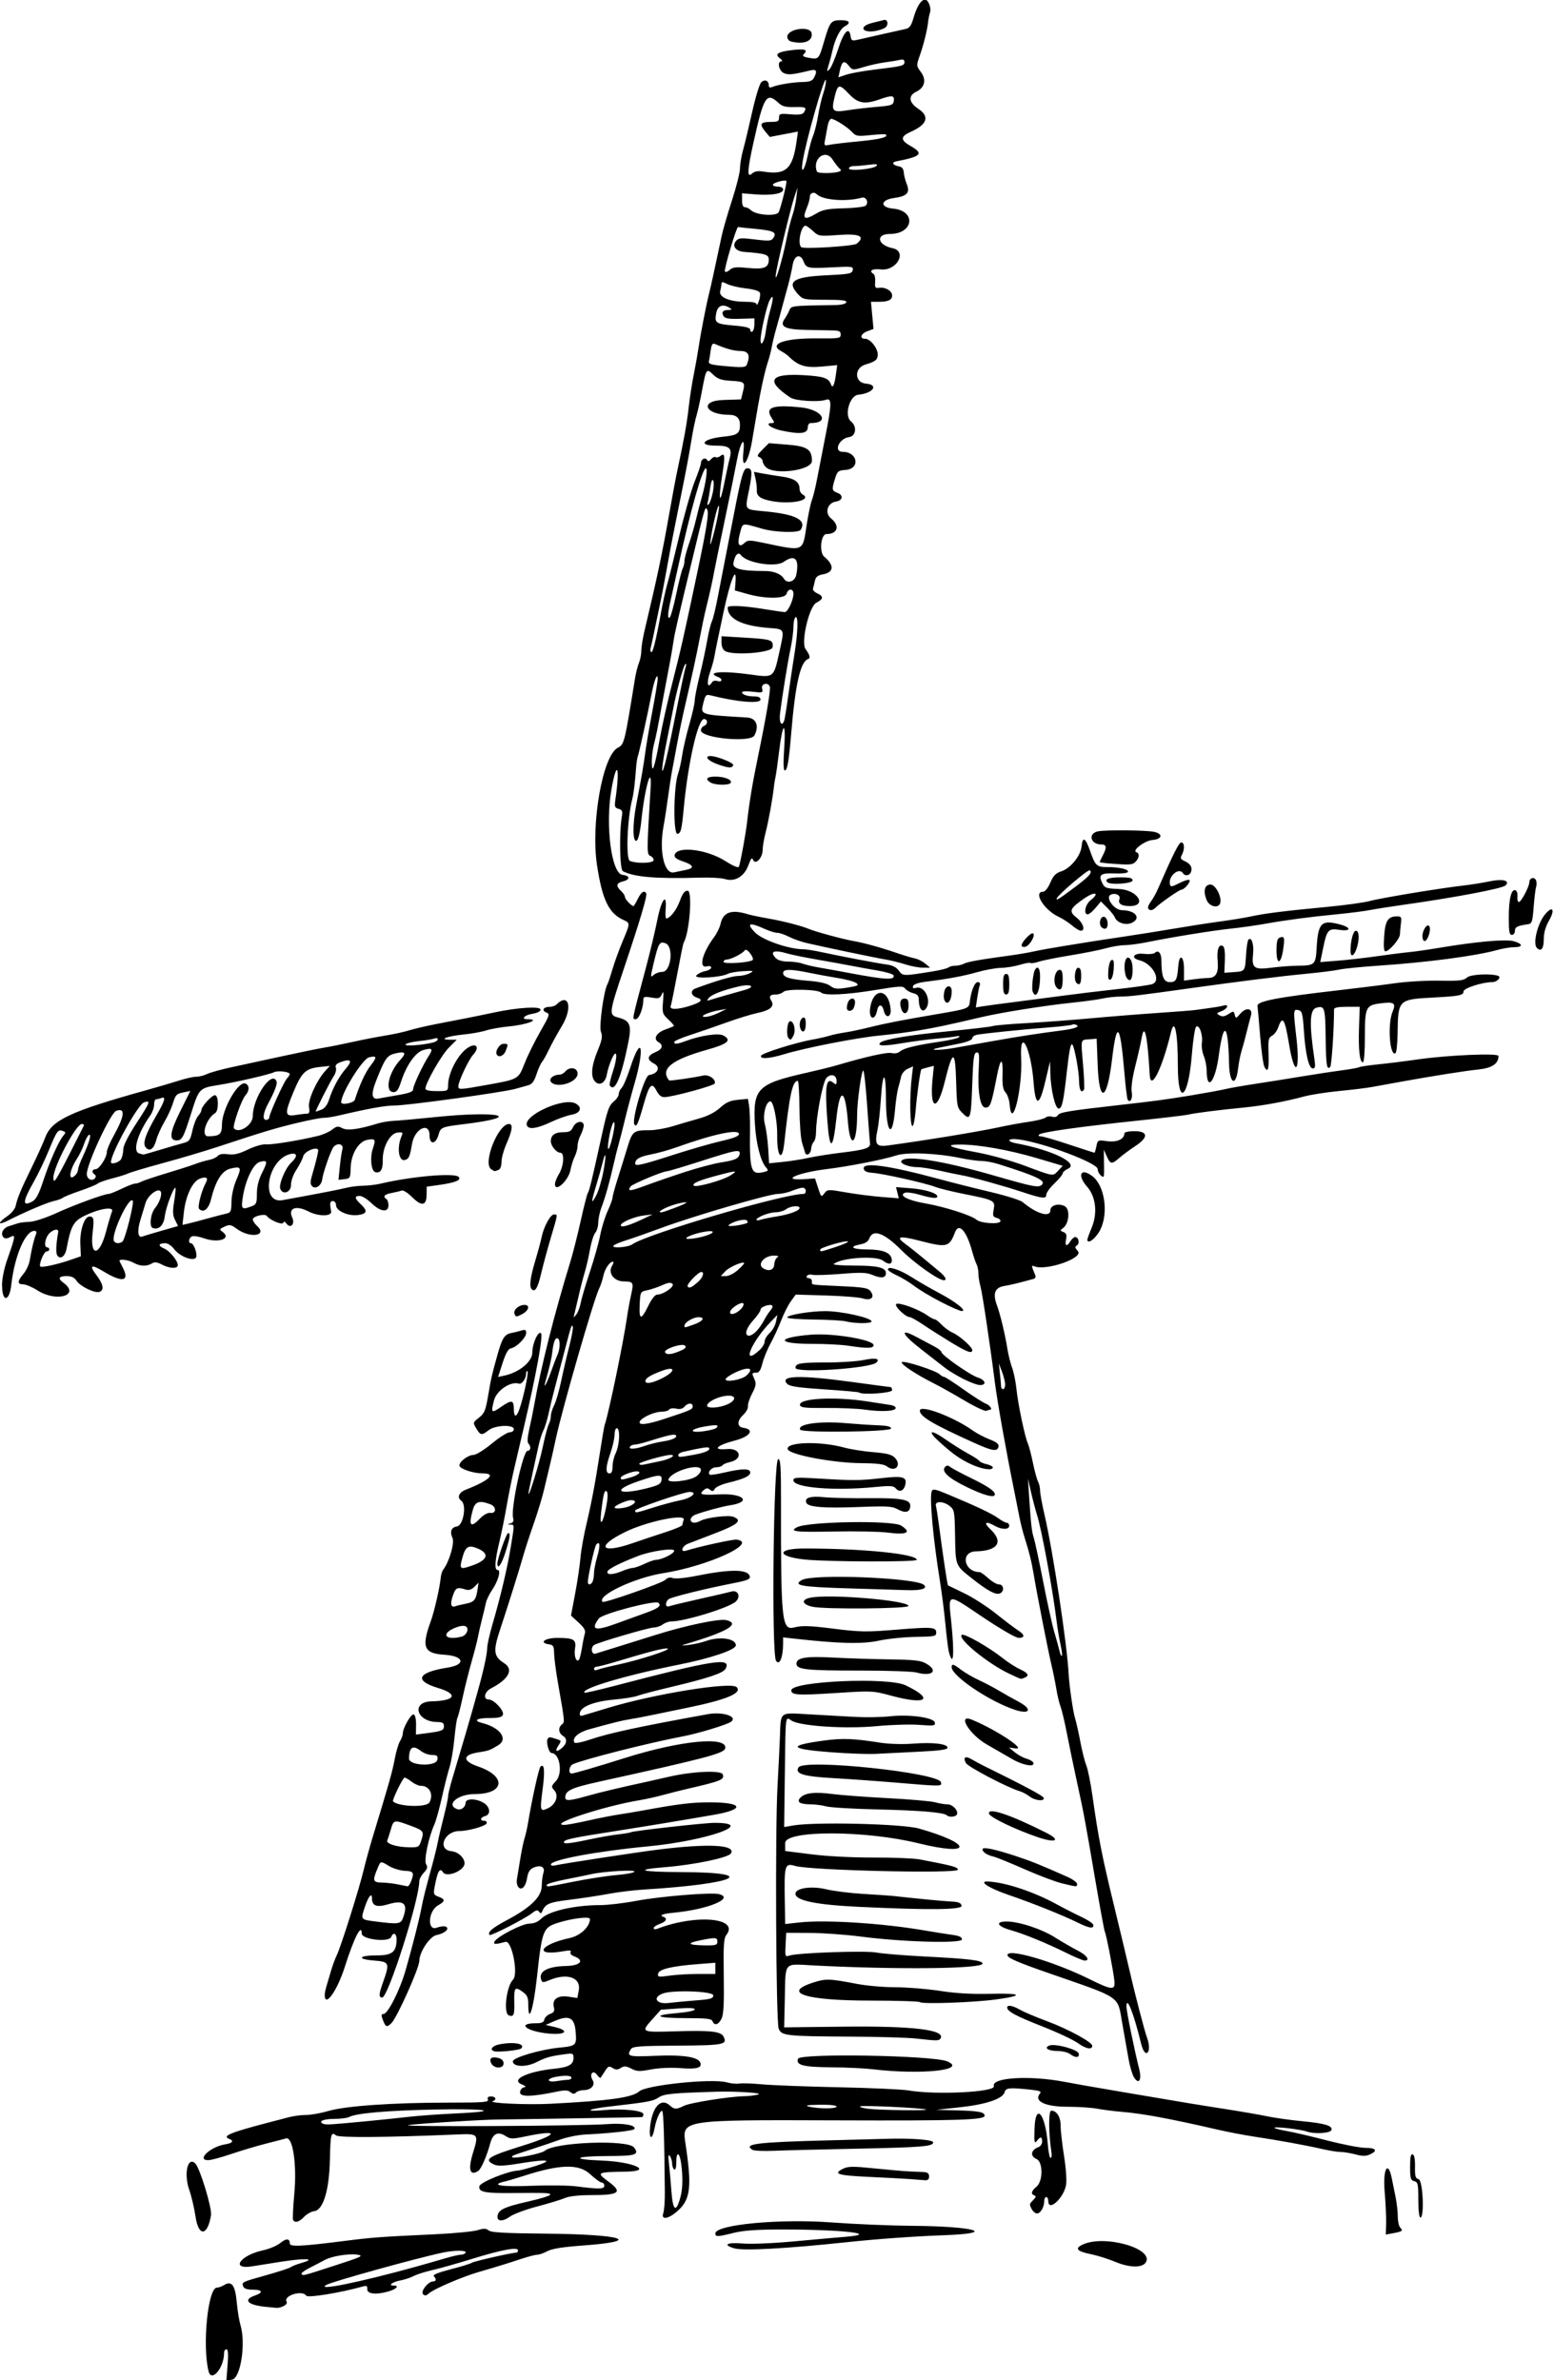 <?xml version="1.0" encoding="UTF-8"?>
<svg version="1.1" viewBox="0 0 708.75 1085.6" xmlns="http://www.w3.org/2000/svg">
<path d="m103.8 1078.6c0.379-5.008 0.221-7.087-0.537-7.087-0.59 0-1.071 0.738-1.068 1.641 0.019 6.805-5.75 13.66-7.07 8.402-2.942-11.721-0.296-38.167 3.818-38.167 0.769 0 2.237-0.524 3.263-1.165 3.436-2.146 5.064 0.061 5.775 7.826 0.349 3.813 1.087 8.407 1.641 10.208 2.628 8.555 0.122 24.661-3.913 25.14l-2.445 0.29 0.536-7.087zm17.14-26.474c-8.043-0.827-10.213-3.202-4.688-5.128 3.961-1.381 3.494-2.672-0.967-2.672-2.542 0-3.961-0.474-4.335-1.447-0.775-2.02-0.85-1.984 10.508-5.173 5.611-1.575 10.637-3.221 11.169-3.656 0.532-0.435 2.866-1.341 5.187-2.014 6.824-1.978 0.964-2.157-10.456-0.32-5.335 0.858-10.966 1.754-12.513 1.99-9.916 1.514-5.306-5.073 5.139-7.343 2.845-0.618 6.369-2.106 7.831-3.306 2.731-2.242 4.374-2.154 4.374 0.236 0 1.56 5.337 1.299 25.312-1.24 12.427-1.579 15.62-1.813 40.781-2.991 8.766-0.41 17.548-1.25 19.517-1.866 2.867-0.896 3.875-0.874 5.064 0.114 1.127 0.937 7.373 1.288 25.952 1.459 35.423 0.327 44.95 3.373 16.956 5.421-9.135 0.668-14.025 1.451-16.115 2.578-1.65 0.89-3.732 1.619-4.625 1.619-0.894 0-4.184 0.854-7.312 1.897-5.904 1.969-10.199 3.293-19.75 6.088-7.304 2.138-20.163 7.672-22.288 9.593-1.264 1.143-1.924 1.241-2.753 0.412-1.239-1.239 2.362-5.803 4.579-5.803 1.465 0 1.617-1.126 0.327-2.416-0.596-0.596 2.103-1.691 7.734-3.137 4.758-1.222 9.083-2.554 9.612-2.962 0.849-0.654 18.253-4.611 20.282-4.611 0.433 0 0.788-0.476 0.788-1.058 0-1.668-7.481-0.272-21.094 3.938-6.703 2.073-14.788 4.353-17.966 5.066-3.178 0.713-6.99 1.923-8.47 2.689s-4.263 1.687-6.185 2.047c-3.549 0.666-5.729 2.318-3.059 2.318 2.921 0 1.363 1.659-2.599 2.768-5.536 1.55-9.576 1.028-9.389-1.214 0.112-1.34-0.308-1.6-1.875-1.161-10.381 2.908-25.216 5.329-25.935 4.234-1.818-2.771-10.672 7e-4 -8.942 2.799 0.697 1.127-2.494 2.94-4.815 2.736-0.936-0.082-3.179-0.302-4.984-0.487zm68.438-18.191c3.867-1.068 9.773-2.759 13.125-3.758 3.352-0.999 6.807-1.81 7.679-1.802 0.872 0.01 1.846-0.408 2.165-0.924 0.707-1.144-5.044-1.178-10.312-0.061-12.225 2.591-50.606 13.244-53.218 14.771-4.938 2.885 14.907-1.139 40.562-8.226zm-36.702-0.609c12.178-3.935 13.362-4.495 10.452-4.946-3.997-0.62-11.811 0.626-15 2.392-1.289 0.714-4.339 2.306-6.778 3.538-2.439 1.232-4.162 2.513-3.828 2.846 0.849 0.849 0.031 1.055 15.154-3.831zm355.92-1.719c-3.094-1.305-8.124-2.879-11.177-3.499-6.301-1.278-7.392-2.597-3.612-4.363 9.93-4.639 32.72 1.827 28.752 8.158-1.602 2.556-7.494 2.431-13.962-0.296zm-173.67-6.133c-5.527-1.614-3.47-2.826 3.75-2.208 3.951 0.338 13.863-0.076 23.672-0.989 9.281-0.864 19.617-1.785 22.969-2.047 16.779-1.313-1.131-3.382-29.062-3.357-11.078 0.01-17.198 0.445-21.562 1.531-7.46 1.858-8.438 1.889-8.438 0.275 0-4.019 29.278-6.796 52.969-5.024 10.312 0.771 26.766 1.463 36.562 1.537 29.048 0.22 39.791 3.403 14.531 4.305-13.004 0.465-30.496 1.722-44.062 3.166-27.593 2.938-47.214 4.012-51.328 2.811zm297.26-11.294c0.08-2.756-0.225-9.377-0.677-14.714-0.869-10.256 1.564-14.509 3.295-5.76 0.356 1.801 1.11 5.522 1.674 8.268 0.565 2.746 1.026 6.775 1.026 8.953 0 2.178 0.499 4.459 1.109 5.069 1.435 1.435 1.016 1.777-3.138 2.553l-3.435 0.642 0.145-5.011zm-543-3.149c-0.576-3.874-1.865-9.369-2.864-12.211-2.586-7.358-0.712-15.515 2.766-12.038 2.106 2.106 7.665 20.413 7.154 23.56-1.556 9.589-5.673 9.991-7.057 0.689zm44.502 1.562c-0.27-0.437-0.026-5.851 0.542-12.031 1.223-13.304-0.684-26.134-3.751-25.229-0.862 0.255-4.943 1.314-9.068 2.354s-11.271 3.17-15.879 4.734c-4.608 1.563-9.354 2.843-10.547 2.843-5.572 0 0.908-6.115 7.637-7.207 3.521-0.571 4.275-1.601 1.854-2.53-3.318-1.273 0.617-2.903 17.872-7.404 3.094-0.807 7.361-1.921 9.484-2.476 2.122-0.555 5.643-1.008 7.823-1.008s6.772-0.826 10.204-1.835c7.782-2.289 29.414-3.79 54.637-3.79 16.126 0 18.504-0.185 18.035-1.406-0.374-0.976 0.065-1.406 1.436-1.406 2.147 0 2.696 1.462 0.803 2.137-2.556 0.912 15.422 1.747 26.016 1.208 27.207-1.384 37.624-2.832 40.753-5.663 3.183-2.88 33.142-5.983 39.861-4.128 1.964 0.542 4.562 0.797 5.772 0.566 1.21-0.231 5.893-0.074 10.407 0.35 4.514 0.424 20.231 1.024 34.926 1.333 14.695 0.309 29.011 0.958 31.813 1.442 12.416 2.144 39.831 0.784 38.968-1.933-1.262-3.976 16.329-5.041 32.344-1.959 4.515 0.869 10.951 1.997 27.188 4.766 25.927 4.421 34.219 5.795 45.469 7.533 7.219 1.115 16.015 2.635 19.548 3.377 3.533 0.742 10.863 1.77 16.29 2.285 10.161 0.963 13.765 2.056 13.131 3.985-0.487 1.481-7.673 1.94-11.187 0.715-3.195-1.114-15.545-2.496-14.779-1.654 0.276 0.304 2.808 0.942 5.625 1.418 2.817 0.476 11.026 2.394 18.241 4.263 7.215 1.869 15.125 3.398 17.578 3.398 4.9 0 5.793 1.308 2.055 3.011-1.839 0.838-3.385 0.833-6.576-0.02-2.294-0.614-5.325-1.112-6.736-1.108-1.411 0-5.307-0.624-8.658-1.395-7.177-1.653-19.763-3.941-30.998-5.636-4.416-0.666-11.799-2.08-16.406-3.143-21.996-5.072-34.145-7.326-43.904-8.143-3.556-0.298-8.57-0.941-11.144-1.429-2.573-0.488-8.766-0.887-13.762-0.887-9.866 0-15.168-2.545-12.357-5.932 0.893-1.076 0.085-1.404-4.687-1.903-9.253-0.967-10.845-0.802-11.363 1.179-0.787 3.009-8.421 5.604-20.245 6.882l-10.914 1.18 8.906 0.233c10.498 0.275 13.125 0.767 13.125 2.459 0 1.939-11.859 2.31-67.5 2.115-70.732-0.248-70.574-0.272-68.95 10.494 2.989 19.818 2.349 25.476-3.474 30.738-4.196 3.792-7.825 4.378-6.623 1.07 0.421-1.16 0.735-5.484 0.697-9.609-0.238-25.784-0.618-37.031-1.252-37.031-0.994 0-2.654 3.838-3.415 7.896-1.058 5.638-2.658 5.262-2.063-0.484 0.956-9.225 4.928-13.569 9.019-9.866 2.056 1.86 2.985 1.887 6.375 0.184 2.843-1.428 20.534-4.255 27.498-4.394 2.32-0.046 5.273-0.422 6.562-0.835 2.138-0.685-10.546-1.496-19.219-1.23-20.476 0.629-23.835 0.969-26.398 2.667-2.543 1.686-4.607 2.062-22.696 4.134-9.651 1.106-11.574 2.416-2.34 1.594 8.803-0.784 18.153 0.182 18.153 1.875 0 0.7-0.316 1.299-0.703 1.33-0.947 0.078-61.954 1.083-64.922 1.07-6.493-0.029-38.363 1.94-41.669 2.575-4.383 0.841 79.614 0.411 90.888-0.466 7.372-0.573 13.34 0.524 12.27 2.256-0.479 0.775-10.719 1.915-22.582 2.513-3.094 0.156-8.156 1.189-11.25 2.296s-8.789 3.037-12.656 4.288c-9.296 3.008-9.726 3.185-9.15 3.76 0.837 0.837 13.285-1.625 14.775-2.922 4.568-3.976 37.943-5.233 40.734-1.533 2.519 3.339 0.827 3.885-12.14 3.918-15.067 0.038-17.003 1.519-2.675 2.046 14.508 0.534 23.989 4.852 11.113 5.062-13.422 0.218-13.641 0.344-7.947 4.557 6.616 4.895 4.978 6.148-8.036 6.148-5.567 0-9.928 0.492-11.876 1.34-1.693 0.737-7.383 2.47-12.643 3.852-5.261 1.381-10.893 3.491-12.515 4.688-2.908 2.145-5.59 2.192-5.562 0.098 0.043-3.185 2.702-4.512 14.273-7.127 5.022-1.135 9.371-2.451 9.665-2.926 0.576-0.933-1.17-1.022-17.036-0.868-12.748 0.124-15.56-0.447-15.17-3.078 0.27-1.82 13.134-7.038 17.705-7.182 0.816-0.025 4.401-0.977 7.969-2.114 8.535-2.72 5.57-3.239-6.861-1.2-7.412 1.216-10.356 1.358-12.058 0.583-4.997-2.277-2.905-3.664 12.983-8.614 16.555-5.158 17.233-7.564 1.186-4.207-5.816 1.217-6.791 1.21-8.727-0.058-3.729-2.444-6.03-1.379-7.296 3.376-1.483 5.573-4.096 11.55-5.425 12.408-3.843 2.482-4.738-0.634-2.377-8.278 2.665-8.629 2.539-8.773-7.31-8.354-31.888 1.353-53.864 1.525-55.182 0.43-2.233-1.853-2.535-0.653-2.778 11.032-0.29 13.918-3.058 23.043-7.133 23.516-1.353 0.157-3.43 1.317-4.614 2.578-2.198 2.34-4.141 2.92-5.02 1.498zm176.61-10.323c1.091-3.929 1.216-9.245 0.363-15.471-0.735-5.361-2.216-5.724-2.216-0.544 0 2.298-0.371 3.576-0.938 3.226-0.516-0.319-0.944-1.504-0.952-2.633-7e-3 -1.13-0.462-2.687-1.009-3.46-0.731-1.034-0.853-0.165-0.46 3.281 0.294 2.578 0.81 8.379 1.147 12.89 0.663 8.868 2.09 9.82 4.065 2.711zm-34.68-5.37c0-0.773-0.527-1.411-1.172-1.418-0.645-9e-3 -3.032-1.739-5.305-3.85-5.17-4.801-13.839-4.551-30.554 0.879-3.094 1.005-6.785 2.095-8.203 2.423-7.197 1.661-1.918 2.57 11.719 2.017 7.863-0.319 17.25-0.2 20.859 0.264 10.385 1.337 12.656 1.28 12.656-0.315zm-107.81-29.47c5.93-0.571 14.367-1.45 18.75-1.952 4.383-0.502 13.965-1.19 21.294-1.53 21.624-1.001 14.305-2.309-9.954-1.78-21.756 0.475-35.455 1.681-38.676 3.405-0.882 0.472-3.927 0.858-6.767 0.858-4.944 0-7.531 1.143-5.045 2.229 1.245 0.544 3.193 0.426 20.396-1.232zm254.53-5.282c-1.712-0.705-29.046-2.017-30-1.439-0.516 0.312 1.172 0.817 3.75 1.123 5.348 0.634 27.674 0.903 26.25 0.316zm-40.78-1.34c0-0.558-3.129-0.893-7.734-0.827-5.56 0.08-6.944 0.312-4.922 0.827 4.215 1.073 12.656 1.073 12.656 0zm265.31 42.568c0-7.268-0.183-8.104-1.875-8.547-1.631-0.426-1.875-1.279-1.875-6.553 0-4.442 0.313-5.954 1.172-5.654 0.766 0.267 1.136 2.215 1.068 5.628-0.086 4.352 0.186 5.296 1.641 5.676 1.962 0.513 2.745 17.507 0.807 17.507-0.552 0-0.938-3.311-0.938-8.056zm-176.22 4.368c-1.266-2.366-1.252-2.459 0.662-4.372 1.174-1.174 1.305-1.741 0.469-2.02-1.748-0.583-1.407-2.078 0.899-3.945 3.068-2.484 3.1-11.341 0.046-12.681-3.043-1.335-2.557-4.152 0.938-5.442 0.902-0.333 1.641-1.462 1.641-2.51 0-2.338-0.805-2.425-2.444-0.264-1.065 1.404-1.215 0.626-1.041-5.391 0.361-12.476 4.949-7.326 6.054 6.797 0.272 3.481 0.85 6.328 1.283 6.328 0.433 0 0.608-1.16 0.388-2.578-1.34-8.627-1.391-18.984-0.094-18.984 2.512 0 4.291 2.853 4.282 6.864-5e-3 2.155 0.693 8.352 1.552 13.773 0.91 5.742 1.29 11.306 0.91 13.332-1.13 6.024-8.078 12.287-8.078 7.282 0-1.031-0.422-1.875-0.938-1.875-0.516 0-0.938 0.872-0.938 1.937 0 2.706-1.685 5.563-3.281 5.563-0.737 0-1.777-0.816-2.311-1.813zm-55.814-13.87c-2.578-0.19-11.016-0.641-18.75-1.003-14.253-0.666-16.407-1.383-11.386-3.79 2.172-1.041 4.59-1.055 14.036-0.078 6.277 0.649 13.416 1.267 15.865 1.375 2.449 0.107 5.508 0.248 6.797 0.313 1.68 0.084 2.344 0.648 2.344 1.992 0 1.369-0.569 1.829-2.109 1.706-1.16-0.093-4.219-0.325-6.797-0.515zm-71.631-13.325c-4.408-2.724 1.721-3.482 35.068-4.34 12.891-0.331 24.492-0.639 25.781-0.682 11.181-0.379 21.562 0.391 21.562 1.599 0 1.893-4.921 2.287-36.562 2.932-15.211 0.31-31.465 0.723-36.12 0.919-4.655 0.195-9.033 0-9.729-0.427zm-106.02-26.16c0-1.044 0.738-2.074 1.641-2.288 1.296-0.308 1.099-0.613-0.938-1.452-5.154-2.123 2.735-5.86 15-7.105 6.383-0.648 8.672-1.922 8.672-4.829 0-2.191-0.224-2.292-3.984-1.783-6.68 0.903-8.501 1.419-13.012 3.679-4.728 2.37-10.66 2.12-10.66-0.448 0-1.677 12.555-5.379 21.066-6.213 7.892-0.773 8.126-1.007 7.544-7.547-0.565-6.356-3.115-7.484-10-4.426l-3.611 1.604 3.984 0.925c7.183 1.668 5.195 3.781-2.812 2.991-9.98-0.985-14.547-4.676-5.786-4.676 2.772 0 3.727-0.407 3.976-1.694 0.18-0.932 1.357-2.085 2.614-2.563 1.812-0.689 2.171-1.331 1.728-3.093-0.902-3.595 1.769-5.514 6.656-4.781l4.05 0.607 0.662-3.529c1.083-5.775-5.267-8.008-13.268-4.665-2.894 1.209-3.356 1.209-3.82 0-1.482-3.863 2.714-6.228 11.378-6.412 6.389-0.136 8.485-2.543 3.775-4.334-1.504-0.572-2.207-1.361-1.8-2.021 0.491-0.795-0.427-0.889-3.459-0.353-13.532 2.389-10.777-3.066 3.049-6.038 4.851-1.042 9.229-5.152 9.229-8.662 0-1.343-8.336-0.327-14.93 1.819-6.423 2.091-6.941 3.473-9.219 24.552-1.596 14.766-3.976 22.191-3.976 12.402 0-3.092-0.49-4.113-2.747-5.72-3.354-2.388-3.801-1.774-3.624 4.968 0.151 5.735-0.282 6.761-2.495 5.912-2.552-0.979-1.096-13.286 1.929-16.311 2.517-2.517-0.561-17.987-3.426-17.221-4.596 1.229-5.585 1.226-5.08-0.016 0.897-2.209 12.643-8.315 15.995-8.315 2.047 0 3.893-0.78 5.392-2.279 3.443-3.443 15.256-6.143 26.923-6.154 3.381-3e-3 10.764-0.876 16.406-1.939 10.921-2.059 34.167-3.958 37.681-3.078 7.375 1.846-4.983 6.98-20.362 8.46-5.311 0.511-7.025 1.174-4.95 1.915 2.03 0.725 1.278 2.198-1.641 3.215-1.547 0.539-2.812 1.406-2.812 1.927 0 0.52 0.738 0.661 1.641 0.311 17.603-6.809 37.594-5.048 31.536 2.778-1.21 1.563-1.41 4.679-1.202 18.75 0.187 12.665-0.065 17.518-1.013 19.453-1.386 2.83-3.271 3.367-4.113 1.172-0.44-1.147-2.71-1.406-12.288-1.406-13.431 0-15.604-1.332-3.779-2.317 4.563-0.38 7.969-1.088 7.969-1.656 0-0.664-2.56-0.804-7.734-0.423l-7.734 0.569-3.941 4.417c-5.236 5.868-5.174 5.899 10.751 5.411 15.687-0.481 20.5 0.037 21.731 2.337 1.995 3.728 0.269 4.074-20.967 4.199-16.933 0.099-20.446 0.352-21.187 1.525-2.147 3.397-1.263 3.647 11.036 3.122 12.691-0.542 19.572 0.5 20.576 3.116 0.916 2.388-1.621 3.076-9.183 2.493-4.206-0.324-9.679-0.077-13.262 0.599-5.287 0.998-6.49 0.95-9.015-0.356-2.399-1.241-3.249-1.298-4.804-0.327-1.504 0.939-2.268 0.943-3.745 0.021-1.622-1.013-2.059-0.835-3.466 1.415-0.886 1.416-1.772 2.784-1.971 3.041-0.198 0.257-0.975-0.374-1.727-1.402-1.762-2.41-3.583-0.174-1.966 2.415 1.4 2.242-0.626 4.613-3.941 4.613-1.381 0-2.999 0.488-3.595 1.085-0.822 0.822-1.444 0.788-2.564-0.142-1.164-0.966-2.519-1.009-6.368-0.201-11.081 2.325-16.608 2.444-16.608 0.356zm21.797-5.776c0.902-9e-3 1.641-0.432 1.641-0.948 0-1.066-3.076-1.213-7.383-0.352-4.247 0.849-3.704 2.6 0.586 1.891 1.934-0.32 4.254-0.586 5.156-0.591zm58.594-36.238c6.599-0.511 7.734-0.846 7.734-2.286 0-1.904-18.481-2.568-23.056-0.829-4.845 1.842-2.907 4.971 2.665 4.303 2.707-0.324 8.402-0.86 12.656-1.189zm0.938-12.053h7.735l-8.1e-4 -2.549-8.3e-4 -2.549-7.734 0.595c-12.044 0.926-17.97 2.329-18.355 4.347-0.301 1.577 0.122 1.654 5.146 0.938 3.011-0.43 8.955-0.781 13.21-0.781zm8.671-14.68c0-2.023-0.723-2.083-7.873-0.647-6.449 1.295-5.602 2.19 2.171 2.296 4.941 0.067 5.702-0.153 5.702-1.649zm190.03 61.89c-0.766-1.215-1.879-4.952-2.475-8.303-0.595-3.352-1.895-10.702-2.889-16.334-2.28-12.927 0.265-11.191-33.731-23.008-13.653-4.746-18.365-6.776-18.611-8.022-0.71-3.587 20.794 2.618 37.209 10.737 10.417 5.152 11.94 5.284 11.548 1.002-0.376-4.095-3.748-21.504-4.357-22.488-0.247-0.4-2.133-10.586-4.19-22.635-4.966-29.085-5.341-31.095-8.549-45.814-1.517-6.961-3.581-16.909-4.585-22.107-1.005-5.198-2.304-10.682-2.888-12.188-0.584-1.506-1.435-5.058-1.893-7.894-0.457-2.836-1.484-7.898-2.281-11.25-1.516-6.373-6.684-32.704-8.005-40.781-0.947-5.793-2.167-10.782-4.124-16.862-0.827-2.571-1.907-6.789-2.399-9.375-0.492-2.586-1.54-7.865-2.328-11.732-3.749-18.385-7.766-40.909-8.947-50.156-2.25-17.631-5.728-40.772-6.567-43.698-0.499-1.74-0.907-4.333-0.907-5.761s-0.381-3.33-0.846-4.225c-0.465-0.895-1.364-3.526-1.996-5.847-2.579-9.457-6.107-13.345-7.87-8.672-2.524 6.689-3.722 6.991-15.576 3.918-9.94-2.577-11.821-2.171-6.859 1.479 2.098 1.543 5.669 4.372 7.934 6.286 2.266 1.914 5.49 4.588 7.166 5.943 2.939 2.376 3.907 4.172 2.25 4.172-2.429 0-13.609-7.933-19.32-13.707-7.691-7.777-12.953-9.767-14.571-5.51-0.594 1.563-1.858 2.43-4.176 2.865-5.439 1.02-3.784 2.289 3.005 2.304 7.232 0.016 10.883 1.456 11.315 4.463 0.348 2.42-1.299 2.688-3.994 0.65-3.204-2.424-19.141-1.332-22.452 1.538-0.459 0.398 3.846 0.723 9.566 0.723 10.527 0 14.237 0.901 14.237 3.456 0 2.168-2.106 2.481-5.933 0.882-2.944-1.23-5.229-1.317-14.608-0.558-6.115 0.495-11.963 0.679-12.996 0.409-1.032-0.27-2.161-0.032-2.507 0.528-0.351 0.567 0.018 1.019 0.832 1.019 0.804 0 1.462 0.633 1.462 1.406 0 1.787-1.427 1.542 12.968 2.225 10.824 0.513 12.675 0.833 13.812 2.388 2.012 2.752 0.173 4.381-3.626 3.212-1.649-0.507-9.197-1.108-16.773-1.334l-13.775-0.412-2.213 3.054c-1.217 1.68-3.193 5.585-4.391 8.679-1.198 3.094-3.376 7.809-4.84 10.478-1.464 2.669-3.148 6.782-3.742 9.141-0.803 3.19-1.531 4.288-2.843 4.288-2.06 0-2.091 0.131-0.738 3.101 0.838 1.839 0.632 3.008-1.12 6.372-1.181 2.266-2.033 4.887-1.894 5.824 0.139 0.937-0.863 2.737-2.227 4-2.854 2.645-2.778 5.415 0.161 5.836 5.285 0.756 3.124 3.961-3.915 5.803-8.415 2.203-10.555 4.477-3.653 3.882 6.376-0.549 7.522 4.598 1.328 5.959-1.545 0.339-3.05 1.006-3.344 1.482-0.294 0.476-1.578 0.865-2.853 0.865-2.121 0-4.084 2.238-2.954 3.368 0.261 0.261 3.292-0.179 6.737-0.978 8.106-1.88 11.771-1.887 11.771-0.023 0 1.622-2.874 2.951-10.25 4.744-2.802 0.681-5.473 1.914-5.935 2.74-0.66 1.179-1.127 1.265-2.172 0.399-1.024-0.85-1.654-0.836-2.737 0.063-2.575 2.137-1.471 2.455 7.101 2.046 11.03-0.527 14.842 3.464 4.758 4.982-3.544 0.534-12.158 2.873-15.843 4.301-1.16 0.45-2.109 1.46-2.109 2.244 0 1.616 2.048 1.86 4.466 0.532 2.706-1.487 12.672-2.709 14.969-1.836 4.273 1.625 2.302 3.459-7.95 7.399-5.543 2.13-11.238 4.323-12.656 4.872-2.831 1.097-3.701 4.063-0.938 3.196 6.139-1.925 21.492-5.28 23.104-5.049 10.114 1.452-13.169 12.094-33.441 15.286-13.107 2.064-30.551 10.313-27.717 13.108 0.709 0.699 27.084-8.536 28.541-9.994 1.07-1.071 2.196-1.341 3.548-0.853 1.14 0.412 5.561-6e-3 10.418-0.984 16.049-3.234 23.993-3.131 24.657 0.318 0.219 1.136-1.36 1.786-7.031 2.895-13.391 2.618-28.861 6.438-30.048 7.42-1.699 1.407-1.491 3.876 0.27 3.2 0.793-0.304 7.227-1.85 14.297-3.435 7.07-1.585 13.341-3.039 13.936-3.233 3.074-0.999 4.62 2.156 2.2 4.492-2.883 2.785-23.295 9.09-29.428 9.09-1.149 0-2.908 0.619-3.909 1.376-1.001 0.757-2.874 1.391-4.164 1.41-2.306 0.033-25.131 6.724-27.111 7.947-1.783 1.102-1.237 4.556 0.626 3.958 0.902-0.29 5.016-1.565 9.141-2.834s12.28-3.817 18.122-5.662c13.708-4.329 29.207-7.575 32.375-6.78 6.665 1.673 0.455 5.325-18.622 10.954-2.326 0.686-2.083 0.749 1.406 0.361 2.32-0.258 5.906-1.072 7.969-1.808 6.226-2.223 13.594-1.151 13.594 1.977 0 2.033-11.39 5.908-25.781 8.771-24.288 4.832-45.102 11.01-43.269 12.843 0.204 0.204 6.226-1.162 13.382-3.034 45.836-11.992 53.822-13.226 50.957-7.872-1.065 1.991-8.175 4.356-25.164 8.373-6.892 1.629-13.642 3.408-15 3.953-1.358 0.545-6.14 1.315-10.627 1.712-8.91 0.788-15.085 3.151-15.609 5.975-0.25 1.349 0.087 1.652 1.406 1.264 0.954-0.281 6.045-1.818 11.313-3.415 21.118-6.402 56.164-12.069 58.736-9.498 2.692 2.692-4.603 5.75-22.376 9.382-5.156 1.054-12.328 2.537-15.938 3.296-3.609 0.759-8.25 1.643-10.312 1.962-3.621 0.562-7.867 1.611-18.728 4.628-4.931 1.37-7.848 4.031-6.611 6.032 0.293 0.475 3.552-0.174 7.309-1.454 8.373-2.854 22.695-5.934 53.546-11.517 6.693-1.211 13.654 1.02 10.646 3.413-1.667 1.326-15.102 5.407-22.255 6.761-15.195 2.876-44.65 10.331-49.922 12.636-1.788 0.782-2.283 4.267-0.606 4.267 1.035 0 11.042-2.921 24.278-7.086 25.449-8.008 46.852-10.072 45.762-4.412-0.442 2.297-8.539 4.439-57.48 15.208-12.778 2.812-15.469 4.073-15.469 7.25 0 1.658 2.087 1.512 9.844-0.691 5.781-1.641 15.188-3.884 27.188-6.48 2.062-0.446 6.703-1.495 10.312-2.33 10.631-2.459 23.718-3.041 24.468-1.087 0.92 2.397-0.652 3.043-16.03 6.592-3.094 0.714-8.142 1.988-11.218 2.832-3.076 0.844-7.928 1.92-10.781 2.392-16.274 2.689-42.26 11.249-34.152 11.249 1.049 0 5.886-0.893 10.748-1.983 4.862-1.091 11.16-2.329 13.996-2.753 2.836-0.423 7.688-1.234 10.781-1.803 16.322-2.999 22.365-3.743 30.524-3.757 15.504-0.028 16.635 3.185 2.008 5.707-16.928 2.919-31.544 5.332-44.719 7.385-18.481 2.879-22.859 3.768-23.476 4.768-0.805 1.303 2.054 1.073 11.355-0.913 4.604-0.983 10.626-2.037 13.381-2.343 2.756-0.306 5.303-0.737 5.662-0.959 1.025-0.634 33.538-4.286 38.152-4.286 19.723 0-3.564 8.198-30.543 10.752-23.028 2.18-44.062 6.112-44.062 8.236 0 0.505 0.831 0.701 1.847 0.436 2.711-0.709 37.556-6.05 47.372-7.261 22.959-2.833 35.32-2.157 32.876 1.798-1.201 1.943-16.687 5.17-30.009 6.253-14.601 1.187-11.344 2.168 7.446 2.242 36.567 0.144 25.065 5.414-17.425 7.984-4.428 0.268-11.599 1.152-15.938 1.965-4.338 0.813-12.276 2.017-17.639 2.675-9.609 1.18-11.078 1.831-12.643 5.601-0.297 0.717-0.694 0.667-1.278-0.161-0.663-0.939-1.388-0.774-3.335 0.757-3.133 2.465-18.641 10.418-19.208 9.851-1.174-1.174 1.214-3.218 7.931-6.79 10.856-5.773 15.77-10.606 15.843-15.582 0.032-2.152 0.377-4.863 0.768-6.026 0.891-2.651-1.35-3.745-4.62-2.255-1.666 0.759-2.432 2.059-2.885 4.891-0.642 4.012-2.767 5.856-4.157 3.607-0.442-0.715-0.645-2.148-0.452-3.183s0.852-5.047 1.464-8.914c0.611-3.867 1.523-8.297 2.027-9.844 0.504-1.547 1.262-4.922 1.686-7.5 1.679-10.214 4.822-24.398 5.574-25.15 1.754-1.754 2.103 1.863 0.991 10.269-1.316 9.941-1.182 10.402 2.501 8.636 3.553-1.703 4.966-5.75 2.831-8.109-1.502-1.66-1.461-1.892 0.766-4.295 3.201-3.454 1.738-12.654-2.024-12.733-1.247-0.026-2.619-5.124-1.755-6.522 0.553-0.894 0.941-0.867 4.594 0.325 1.636 0.533 1.649 0.711 0.213 2.902-1.637 2.499-0.895 3.08 1.485 1.162 2.461-1.983 2.779-4.359 0.753-5.625-2.142-1.338-2.407-3.761-0.578-5.279 1.353-1.123 1.392-0.721-1.855-19.331-0.9-5.156-1.664-11.062-1.698-13.125-0.052-3.153-0.398-3.798-2.171-4.05-5.018-0.713-2.151-2.982 3.75-2.967 7.448 0.018 8.63 0.745 7.956 4.894-0.527 3.251 0.525 6.375 1.739 5.162 0.361-0.361 0.994-2.794 1.407-5.405 0.413-2.612 1.018-5.591 1.345-6.621 0.441-1.389-0.298-2.689-2.866-5.042l-3.46-3.17 1.92-10.151c1.056-5.583 2.136-12.893 2.401-16.245 0.265-3.352 1.606-10.734 2.98-16.406 1.375-5.672 3.306-15.375 4.291-21.562 3.258-20.454 3.444-21.552 3.896-22.969 2.021-6.332 8.436-37.427 10.058-48.75 0.406-2.836 1.24-7.4 1.854-10.143 1.296-5.795 1.12-6.107-3.491-6.196-4.366-0.085-7.16-3.91-5.177-7.087 0.648-1.038 0.818-1.887 0.378-1.887-1.505 0-3.694 3.279-4.381 6.562-0.377 1.805-1.216 4.336-1.865 5.625-2.439 4.849-17.049 55.555-19.855 68.906-0.758 3.609-1.949 8.883-2.646 11.719-0.697 2.836-1.901 7.898-2.676 11.25-0.775 3.352-2.891 10.312-4.701 15.469-1.81 5.156-4.006 11.906-4.879 15-1.746 6.185-6.861 22.473-10.353 32.97-3.356 10.089-3.084 12.513 1.749 15.589 4.474 2.847 2.165 7.291-5.972 11.499-3.063 1.584-3.753 5.098-1 5.098 2.375 0 7.119 5.154 6.42 6.975-0.422 1.101-1.958 1.462-6.215 1.462-5.853 0-7.514 1.205-3.167 2.296 8.11 2.036 11.901 7.273 7.291 10.075-4.017 2.442-4.195 2.506-9.31 3.323-7.108 1.135-7.078 3.973 0.069 6.402 13.13 4.463 12.14 12.591-1.534 12.591-7.662 0-13.336 4.819-8.059 6.844 1.782 0.684 3.881-0.839 3.891-2.821 0.011-2.159 5.098-2.085 8.467 0.123 2.82 1.847 3.075 5.207 0.447 5.894-2.227 0.582-2.512 2.147-0.391 2.147 0.816 0 1.315 0.507 1.109 1.127-0.431 1.293-8.252 3.516-12.463 3.543-7.015 0.045-10.253 8.566-3.502 9.217 2.958 0.285 5.872 3.017 5.872 5.504 0 3.346-8.195 6.715-9.844 4.047-1.216-1.967-2.224-0.772-3.204 3.796-1.365 6.365-1.353 6.434 1.329 7.454 3.023 1.149 2.949 1.993-0.339 3.863-4.583 2.607-5.101 11.911-0.567 10.188 1.45-0.551 3.243-0.769 3.986-0.484 2.151 0.825-0.361 3.153-4.175 3.869-3.019 0.566-7.811 7.783-7.811 11.764 0 3.188-10.105 25.772-12.686 28.353-2.108 2.108-2.688 1.914-3.902-1.302-0.857-2.269-0.815-2.812 0.217-2.812 2.025 0 7.539-10.932 10.167-20.156 3.108-10.91 6.275-23.378 7.146-28.125 0.729-3.979 1.996-9.027 4.94-19.688 0.997-3.609 2.13-8.25 2.519-10.312 0.389-2.062 1.611-7.288 2.716-11.613 1.105-4.325 2.009-8.578 2.009-9.451 0-0.874 0.872-4.507 1.937-8.074 5.051-16.914 7.621-25.641 8.879-30.158 0.754-2.707 1.994-7.137 2.755-9.844 2.585-9.197 4.242-16.785 4.242-19.424 0-1.448 1.095-6.37 2.434-10.94 3.653-12.468 6.811-25.838 8.361-35.392 1.708-10.534 1.723-9.926-0.248-10.056-1.478-0.098-1.47-0.153 0.081-0.553 1.262-0.326 1.578-1.016 1.183-2.586-1.091-4.345 4.554-30.502 6.582-30.502 1.483 0 1.726-2.006 0.403-3.329-0.564-0.564-0.418-2.959 0.395-6.516 0.708-3.093 1.7-7.944 2.204-10.78 3.155-17.747 9.164-41.585 16.54-65.625 1.187-3.867 3.324-12.305 4.749-18.75 1.426-6.445 2.887-12.141 3.248-12.656 0.673-0.962 1.855-5.842 6.085-25.104 2.874-13.092 3.449-14.698 6.023-16.84 1.078-0.897 1.961-2.299 1.961-3.114 0-0.815 0.609-2.091 1.352-2.835 0.744-0.744 2.514-4.919 3.933-9.278 5.109-15.689 6.715-9.246 1.865 7.483-1.345 4.641-3.307 12.023-4.359 16.406-1.052 4.383-2.347 9.445-2.877 11.25-0.53 1.805-1.531 5.812-2.225 8.906-1.773 7.909-3.854 15.301-5.54 19.688-0.793 2.062-1.46 5.193-1.483 6.957-0.023 1.764-0.639 3.873-1.369 4.688-0.73 0.814-1.81 4.222-2.401 7.574-0.59 3.352-1.653 7.992-2.362 10.312-0.709 2.32-1.961 7.172-2.782 10.781-0.821 3.609-1.714 7.406-1.984 8.438-0.467 1.782-0.423 1.791 0.869 0.185 0.748-0.929 1.641-3.25 1.985-5.156 0.344-1.907 2.236-8.318 4.206-14.248 1.969-5.93 4.103-13.523 4.742-16.875 0.639-3.352 2.164-8.283 3.39-10.958 1.226-2.675 2.228-5.429 2.228-6.12 0-0.691 1.005-4.408 2.233-8.261 1.228-3.853 3.215-10.249 4.416-14.213 2.403-7.934 2.773-8.226 10.441-8.248 2.438-7e-3 7.079-0.819 10.312-1.805 3.233-0.985 8.621-2.56 11.973-3.499 4.009-1.123 7.309-2.804 9.645-4.912 2.744-2.477 4.594-3.305 8.139-3.646l4.588-0.441 0.516 3.16c0.284 1.738 0.474 6.535 0.424 10.66-0.231 18.717 0.399 20.863 5.777 19.682 2.628-0.577 2.78-0.793 1.542-2.192-2.459-2.779-4.529-10.748-5.06-19.482-1.008-16.578 1.081-18.676 23.648-23.752 5.156-1.16 11.273-2.67 13.594-3.356 13.425-3.968 23.057-6.119 25.102-5.606 1.403 0.352 2.905 0.057 3.836-0.754 1.713-1.491 7.275-2.843 18.405-4.474 4.125-0.604 7.922-1.494 8.438-1.977 0.592-0.555 0.074-0.699-1.406-0.391-1.289 0.268-5.297 0.736-8.906 1.039-3.609 0.304-10.673 1.242-15.697 2.085-8.101 1.36-11.413 1.288-9.911-0.214 1.537-1.537 12.994-3.486 30.296-5.155 10.828-1.044 20.32-2.156 21.094-2.47 0.773-0.314 7.523-0.908 15-1.319s20.766-1.404 29.531-2.205c8.766-0.802 22.477-1.897 30.469-2.436 7.992-0.538 15.797-1.149 17.344-1.359 8.882-1.202 11.413-1.6 12.891-2.031 2.692-0.785 1.857 1.487-0.938 2.55-2.331 0.886-2.416 1.071-0.887 1.927 1.241 0.695 2.32 0.534 4.054-0.602 2.248-1.473 2.388-1.456 2.856 0.337 0.469 1.794 0.594 1.768 2.595-0.558 2.603-3.026 5.79-2.409 4.799 0.929-0.343 1.154-1.245 4.629-2.005 7.723-0.76 3.094-1.809 6.965-2.332 8.604-0.522 1.638-1.205 5.131-1.516 7.762-1.028 8.677-3.943 7.054-4.136-2.303-0.377-18.253-2.504-19.874-4.679-3.566-1.603 12.022-5.489 16.747-5.532 6.727-8e-3 -1.871-0.599-4.824-1.312-6.562-0.714-1.739-1.105-4.427-0.868-5.974 0.557-3.648-1.266-8.661-2.649-7.279-0.547 0.547-1.404 6.176-1.903 12.508-1.6 20.288-6.407 24.19-6.407 5.2 0-14.965-1.455-22.158-3.105-15.352-4.098 16.901-9.3 27.3-9.732 19.453-0.929-16.872-2.267-23.604-3.495-17.578-0.236 1.16-0.641 3.164-0.899 4.453-0.258 1.289-1.347 5.88-2.42 10.201-1.167 4.701-1.72 9.083-1.378 10.908 0.543 2.895-0.732 5.219-1.861 3.392-0.286-0.463-0.944-5.848-1.462-11.968-1.949-23.019-3.479-24.666-5.695-6.133-2.251 18.824-5.829 20.159-6.515 2.43l-0.469-12.112-3.232 0.263c-4.243 0.345-4.015-0.54-2.976 11.546 0.502 5.844 0.708 10.957 0.458 11.361-1.212 1.962-2.222 0.294-2.252-3.717-0.033-4.499-2.121-15.826-3.097-16.802-0.735-0.735-1.391 2.521-2.488 12.349-1.539 13.799-2.217 16.875-3.719 16.875-1.63 0-3.645-8.637-3.828-16.406l-0.121-5.156-2.098 8.906c-2.812 11.938-4.524 12.086-5.431 0.469-1.218-15.591-6.367-25.414-5.651-10.781 0.682 13.947-4.224 33.684-5.243 21.094-0.167-2.062-1.009-4.531-1.871-5.485-1.197-1.325-1.521-3.274-1.371-8.237 0.238-7.857-0.923-7.701-2.49 0.336-2.647 13.573-3.086 14.793-5.316 14.793-2.489 0-3.666-7.313-3.019-18.759 0.315-5.566 0.146-6.57-1.065-6.339-1.192 0.227-1.523 2.719-1.93 14.506-0.549 15.883-0.835 16.722-4.458 13.099-2.459-2.458-2.562-2.967-2.882-14.293-0.418-14.787-1.554-14.798-5.179-0.053-3.476 14.142-7.035 13.075-5.537-1.66l0.562-5.529-2.724 0.684c-1.498 0.376-2.841 0.801-2.984 0.944-0.497 0.497-2.016 11.354-2.599 18.572-0.323 3.996-0.972 7.266-1.444 7.266-1.222 0-1.389-13.578-0.279-22.756l0.541-4.474-2.457 1.12c-1.402 0.639-2.685 2.158-2.988 3.537-0.292 1.33-0.899 3.683-1.35 5.23-0.451 1.547-1.105 6.094-1.454 10.104-1.192 13.708-4.086 10.387-4.106-4.714-0.018-13.398-1.46-13.689-2.324-0.469-0.362 5.543-1.058 11.92-1.547 14.172-1.419 6.544-0.582 7.831 4.637 7.123 17.202-2.333 42.036-6.409 50.782-8.335 3.867-0.852 9.952-1.963 13.521-2.469 3.57-0.506 7.03-1.369 7.689-1.916 0.66-0.547 2.032-0.731 3.05-0.408 1.131 0.359 2.151 0.071 2.623-0.741 0.745-1.28 5.19-2.012 27.491-4.53 17.046-1.925 21.502-2.523 33.281-4.471 6.703-1.108 13.664-2.384 15.469-2.835 1.805-0.451 7.922-1.527 13.594-2.39 5.672-0.864 15.375-2.41 21.562-3.436 6.188-1.026 14.383-2.275 18.212-2.776 3.829-0.501 7.325-1.135 7.768-1.409 0.443-0.274 4.482-0.872 8.975-1.329 4.493-0.457 12.388-1.444 17.544-2.194 13.647-1.985 37.031-2.997 37.031-1.603 0 3.544-2.925 5.512-9.18 6.173-6.457 0.683-21.394 3.049-35.7 5.655-4.449 0.81-10.199 1.856-12.777 2.324-2.578 0.468-9.365 1.298-15.082 1.845-5.717 0.547-12.889 1.667-15.938 2.489-8.672 2.337-18.887 4.209-27.574 5.051-11.029 1.07-22.516 2.531-25.312 3.22-1.289 0.318-12.047 1.595-23.906 2.838-25.69 2.693-42.79 5.119-44.016 6.243-0.537 0.493-0.236 0.817 0.756 0.817 0.906 0 6.713 1.688 12.904 3.75 6.192 2.062 11.388 3.75 11.548 3.75 0.16 0 0.556-1.323 0.879-2.94 0.581-2.904 0.641-2.932 4.961-2.34 4.409 0.604 7.809-0.936 7.811-3.537 3e-4 -0.6 1.853-1.027 4.453-1.027 6.453 0 6.66 2.762 0.509 6.801-2.472 1.623-5.72 4.027-7.218 5.341-3.515 3.083-4.117 3.014-5.765-0.658l-1.367-3.047 0.086 5.156c0.132 7.944 0.14 7.907-1.48 6.562-0.773-0.642-1.406-1.939-1.406-2.883 0-2.738-24.452-11.942-35.859-13.499-5.2-0.71-6.166 0.852-1.114 1.8 16.594 3.113 28.759 9.148 23.379 11.599-1.289 0.587-2.344 1.516-2.344 2.063 0 0.547-1.688 2.6-3.75 4.562s-3.75 4.313-3.75 5.225c0 1.932-1.844 1.723-10.781-1.224-8.813-2.906-22.724-6.77-27.514-7.641-2.399-0.436-7.314-1.459-10.923-2.273-3.609-0.814-7.906-1.479-9.548-1.479-3.874 0-8.07-1.61-7.328-2.811 1.735-2.808 18.462-0.205 41.72 6.492 18.847 5.427 20.858 5.814 22.386 4.312 1.892-1.859-2.4-3.89-19.841-9.391-2.467-0.778-5.92-1.415-7.673-1.415-1.753 0-6.062-0.598-9.577-1.329-10.828-2.252-24.497-2.809-29.358-1.195-5.47 1.816-21.784 5.02-31.706 6.226-13.264 1.613-21.552 5.323-10.247 4.587l4.922-0.32 1.406 4.348c1.356 4.193 1.458 4.28 2.859 2.446 1.421-1.86 1.635-1.869 9.844-0.433 4.615 0.808 11.926 1.744 16.246 2.082l7.855 0.613-1.284-5.116 6.85 0.549c6.54 0.524 11.983 2.209 11.999 3.714 0.011 1.086-2.507 0.842-8.102-0.784-2.814-0.818-5.801-1.224-6.639-0.903-3.107 1.192 1.243 3.477 9.244 4.856 8.742 1.507 21.124 5.458 23.379 7.46 1.829 1.624 10.37 2.205 10.89 0.741 0.206-0.579-0.539-1.291-1.655-1.583-1.765-0.462-1.947-0.965-1.401-3.876 0.76-4.051 0.301-4.288-13.788-7.089-5.268-1.048-11.055-2.477-12.86-3.177-4.439-1.721-23.943-6.093-28.586-6.407-2.695-0.182-3.829-0.713-4.053-1.894-0.6-3.164 11.328-1.516 34.653 4.787 5.854 1.582 16.338 4.222 23.299 5.867 6.961 1.645 13.5 3.704 14.531 4.575 6.355 5.371 12.656 7.222 12.656 3.718 0-2.284 3.771-3.332 6.581-1.828 2.49 1.333 1.989 7.902-0.758 9.925-1.503 1.107-1.496 1.224 0.126 1.852 1.323 0.513 1.605 1.301 1.195 3.348-0.623 3.113 0.332 3.493 2.013 0.803 0.644-1.031 1.603-1.875 2.13-1.875 1.566 0 2.217 2.936 0.84 3.787-1.036 0.64-0.96 1.129 0.411 2.644 2.779 3.071-14.266 9.067-19.771 6.955-1.549-0.594-1.544-0.541 0.389 4.184 0.262 0.64-0.095 1.321-0.793 1.513-6.995 1.924-10.267 2.715-13.457 3.253-4.287 0.723-5.278 3.439-3.248 8.902 1.476 3.972 3.641 12.99 4.692 19.543 0.469 2.922 1.462 6.929 2.207 8.906 0.745 1.977 1.632 6.336 1.97 9.688 0.685 6.784 3.867 21.943 5.215 24.844 0.479 1.031 1.506 4.961 2.283 8.734 0.776 3.772 1.833 7.647 2.349 8.61 0.516 0.963 0.937 2.818 0.937 4.121s0.868 6.077 1.928 10.609c3.864 16.515 10.43 59.723 11.082 72.927 0.257 5.201 1.993 17.264 2.902 20.156 0.567 1.805 1.66 6.656 2.429 10.781 0.769 4.125 1.992 8.977 2.716 10.781 0.724 1.805 2.001 8.133 2.838 14.062 2.684 19.032 4.291 27.197 9.867 50.156 3.006 12.375 6.181 25.664 7.057 29.531 2.268 10.013 6.871 27.68 7.952 30.523 1.328 3.493 1.139 6.977-0.378 6.977-0.768 0-1.736-1.812-2.377-4.453-3.348-13.775-6.64-22.06-6.64-16.712 0 2.06 3.557 19.463 5.822 28.482 1.253 4.991-0.161 7.276-2.352 3.799zm-255.23-89.37c6.404-1.274 15.059-2.602 19.233-2.95 4.174-0.348 7.838-1.035 8.141-1.527 0.632-1.022-13.884-0.18-19.83 1.151-2.062 0.462-7.441 1.564-11.953 2.45-4.512 0.886-8.203 1.967-8.203 2.402 0 1.039-0.708 1.124 12.612-1.526zm19.732-98.9c9.907-2.119 24.815-6.944 22.72-7.353-1.597-0.312-7.921 1.304-23.574 6.022-4.079 1.23-7.982 2.236-8.672 2.236-0.69 0-1.255 0.467-1.255 1.038 0 0.625 0.652 0.765 1.641 0.35 0.902-0.378 5.016-1.41 9.141-2.292zm201.99-9.05c-0.571-2.518-1.377-7.32-1.789-10.671-1.797-14.589-6.835-41.907-8.991-48.75-0.731-2.32-1.954-6.961-2.718-10.312l-1.389-6.094 0.463 7.031c0.924 14.033 1.261 17.083 2.21 20 0.531 1.633 2.472 10.693 4.313 20.134 1.841 9.441 4.125 19.777 5.076 22.969 0.951 3.192 2.005 7.014 2.342 8.493 0.337 1.479 0.818 2.484 1.068 2.234 0.25-0.25-0.013-2.515-0.584-5.032zm-202.34-9.795c4.313-1.58 10.15-3.699 12.972-4.709 5.952-2.129 7.39-3.241 5.997-4.634-1.42-1.42-25.612 4.915-27.234 7.132-3.873 5.297-1.726 5.872 8.264 2.211zm-11.009-19.234c0.313-0.816 0.569-2.544 0.569-3.84 0-1.296 0.672-4.668 1.493-7.493 1.439-4.949 1.241-7.229-0.468-5.403-0.747 0.798-3.837 14.602-3.837 17.14 0 1.595 1.586 1.309 2.243-0.405zm13.37-4.611c1.851-0.773 4.052-1.421 4.892-1.438 0.839-0.018 3.214-0.847 5.276-1.843 2.062-0.996 4.437-1.826 5.276-1.843 2.746-0.057 8.318-2.84 8.318-4.154 0-1.404-10.538 0.119-16.406 2.371-7.995 3.068-13.523 5.841-13.971 7.008-0.67 1.745 2.308 1.7 6.616-0.1zm4.704-12.702c4.552-1.572 11.546-3.911 15.542-5.197 3.996-1.286 7.266-2.707 7.266-3.158 0-0.451 0.256-1.487 0.569-2.303 1.172-3.054-16.982 0.74-26.828 5.606-13.349 6.598-10.995 10.043 3.451 5.053zm-11.936-16.712c0.736-3.877 0.814-6.297 0.221-6.889-0.997-0.997-1.536 1.024-2.555 9.585-0.834 7.008 0.864 5.046 2.333-2.695zm21.505 0.419c3.93-1.252 9.571-2.759 12.536-3.349 4.985-0.991 7.887-3.75 3.945-3.75-2.641 0-24.804 7.583-24.804 8.487 0 1.225 0.253 1.183 8.324-1.389zm-10.712-0.686c2.876-1.31 3.112-2.662 0.466-2.662-1.912 0-7.453 2.457-7.453 3.305 0 0.859 4.625 0.433 6.987-0.643zm-39.76-26.85c0.999-4.789 2.245-9.508 2.768-10.485 0.523-0.978 0.951-2.67 0.951-3.761s0.675-3.288 1.5-4.884c0.825-1.595 2.259-6.531 3.186-10.969 0.927-4.438 2.594-11.591 3.703-15.896 1.109-4.305 1.834-8.313 1.611-8.906-0.504-1.336-0.662-0.868-3.898 11.578-1.408 5.414-3.3 12.586-4.204 15.938-0.904 3.352-2.192 8.625-2.861 11.719-0.669 3.094-1.761 6.68-2.427 7.969-0.666 1.289-1.666 4.453-2.223 7.031-0.557 2.578-1.842 8.443-2.856 13.033-1.014 4.59-1.811 8.598-1.773 8.906 0.21 1.691 4.971-13.833 6.523-21.272zm47.782 18.694c5.035-1.28 6.146-1.915 6.393-3.658 0.392-2.762-1.137-2.688-10.552 0.516-12.445 4.234-9.348 6.575 4.158 3.143zm22.104-5.26c1.249-0.818 2.271-2.166 2.271-2.994 0-3.459-13.556 0.496-14.833 4.328-0.585 1.754 9.479 0.685 12.562-1.335zm-29.478 0.282c3.51-1.052 4.937-2.664 2.358-2.664-2.185 0-7.171 2.019-7.171 2.904 0 1.09 0.45 1.067 4.813-0.24zm-8.563-4.864c0-1.726 0.599-4.362 1.332-5.859 1.931-3.945 2.289-11.628 0.543-11.628-0.516 0-0.951 1.371-0.968 3.047-0.017 1.676-0.847 5.367-1.844 8.203-2.215 6.296-2.369 9.375-0.469 9.375 0.97 0 1.406-0.974 1.406-3.137zm21.797-2.476c4.385-0.88 7.537-2.788 4.688-2.836-2.387-0.041-14.297 3.321-14.297 4.035 0 0.477 0.949 0.646 2.109 0.376 1.16-0.271 4.535-0.979 7.5-1.574zm15.297-2.9c5.386-0.981 7.863-2.155 6.797-3.222-0.449-0.449-3.701 0.08-11.781 1.916-1.16 0.264-2.109 0.893-2.109 1.399 0 1.149 0.291 1.145 7.093-0.094zm-22.289-4.074c2.084-0.735 5.654-1.617 7.931-1.958 4.605-0.691 7.091-1.878 6.07-2.899-0.646-0.646-3.681 0.046-12.994 2.96-2.389 0.748-5.001 1.359-5.804 1.359-0.803 0-1.72 0.422-2.039 0.938-0.832 1.346 2.429 1.155 6.835-0.4zm32.477-8.118c1.544-1.459 0.188-1.629-5.328-0.671-6.872 1.194-7.277 3.051-0.469 2.149 2.707-0.359 5.316-1.024 5.797-1.479zm-23.375-4.244c11.841-3.901 12.656-4.264 12.656-5.633 0-1.736-2.293-1.642-3.785 0.155-0.808 0.974-2.044 1.263-3.776 0.883-1.428-0.314-2.847-0.123-3.187 0.427-0.337 0.546-1.966 0.992-3.619 0.992-3.239 0-9.211 2.764-9.802 4.538-0.589 1.766 3.482 1.284 11.513-1.362zm28.155-6.409c4.802-2.007 4.446-4.674-0.535-4.006-3.962 0.531-8.402 2.882-8.402 4.448 0 1.365 5.229 1.106 8.936-0.443zm126.99-9.188c-7e-3 -1.16-0.659-3.797-1.448-5.859l-1.434-3.75 0.511 4.584c0.281 2.521 0.511 5.158 0.511 5.859 0 0.701 0.422 1.275 0.938 1.275 0.516 0 0.931-0.949 0.923-2.109zm-207.2-5.625c1.145-3.223 2.475-6.703 2.956-7.734 1.337-2.866 1.422-7.247 0.148-7.699-1.151-0.408-1.908 1.637-2.503 6.761-0.285 2.453-1.473 7.49-3.041 12.891-1.185 4.085 0.567 1.054 2.44-4.219zm50.683 2.812c6.459-3.257 6.294-5.834-0.215-3.364-5.269 2-7.321 3.303-7.321 4.65 0 1.44 3.219 0.89 7.536-1.287zm38.475-1.238c3.982-3.604 0.919-4.317-5.402-1.257-2.225 1.077-4.046 2.398-4.046 2.936 0 1.509 7.373 0.199 9.448-1.679zm-30.345-11.206c2.541-1.062 3.145-1.699 2.357-2.488-1.268-1.268-9.934 1.655-9.066 3.058 0.763 1.234 2.807 1.061 6.709-0.57zm36.54-0.611c1.193-1.121 2.17-2.829 2.17-3.795s1.023-2.686 2.274-3.821c1.251-1.135 2.555-3.46 2.899-5.167l0.625-3.102-3.134 3.266c-9.172 9.559-13.443 20.706-4.835 12.619zm-1.537-8.508c1.095-1.16 2.639-3.375 3.431-4.922 0.792-1.547 2.089-3.553 2.883-4.459 0.794-0.906 1.185-1.905 0.868-2.222-0.961-0.961-5.35 0.539-5.35 1.828 0 0.663-1.477 2.817-3.281 4.787-3.392 3.703-4.306 7.097-1.911 7.097 0.753 0 2.266-0.949 3.361-2.109zm-28.67-2.962c4.247-1.478 5.478-3.366 2.195-3.366-2.398 0-6.38 2.373-6.38 3.803 0 1.088-0.281 1.117 4.186-0.438zm-20.715-8.522c1.599-3.266 3.116-5.157 4.136-5.16 2.823-7e-3 8.091-3.736 6.924-4.903-0.75-0.75-2.036-0.579-4.715 0.63-2.026 0.914-5.099 1.949-6.828 2.301-3.121 0.635-3.146 0.683-3.423 6.464-0.344 7.179 0.636 7.346 3.906 0.668zm42.401 1.307c0.89-0.983 1.322-2.083 0.96-2.444-0.91-0.91-5.673 2.103-6.027 3.812-0.392 1.894 2.925 0.998 5.066-1.368zm-19.543-12.391c2.051-1.847 2.85-4.385 1.381-4.385-1.46 0-6.867 5.649-6.294 6.576 0.669 1.082 1.874 0.544 4.913-2.192zm17.878-5.171c1.64-1.464 2.981-2.901 2.981-3.193 0-1.213-6.676 1.636-8.579 3.662l-2.06 2.193h2.338c1.286 0 3.68-1.198 5.32-2.662zm16.718-2.618c0.079-1.356 0.711-2.826 1.406-3.266 0.861-0.545 0.367-0.801-1.549-0.801-4.354 0-7.767 3.956-4.954 5.741 2.596 1.647 4.949 0.874 5.096-1.674zm27.981-7.984c3.373-1.107 5.919-2.226 5.658-2.486-0.732-0.732-12.688 2.723-12.688 3.666 0 1.123 0.033 1.117 7.03-1.179zm-92.642-1.258c6.786-4.753 68.815-22.979 78.205-22.979 0.464 0 0.844-0.633 0.844-1.406 0-0.773-0.646-1.406-1.436-1.406-0.79 0-2.951 0.633-4.802 1.406-1.851 0.773-4.723 1.406-6.383 1.406-3.947 0-38.046 9.933-53.003 15.44-6.445 2.373-13.828 4.971-16.406 5.772-2.578 0.802-5.088 1.841-5.578 2.31-1.527 1.462 6.417 0.957 8.56-0.543zm31.775-3.407c5.599-1.41 6.678-3.191 1.425-2.351-5.345 0.855-10.863 3.218-7.769 3.328 1.19 0.042 4.045-0.397 6.344-0.976zm-27.494-7.877 4.924-2.333-3.971 0.484c-4.415 0.538-10.56 3.152-10.56 4.492 0 1.177 3.686 0.162 9.607-2.643zm47.503 1.795c0.868-0.279 1.01-0.745 0.41-1.345-0.967-0.967-6.532 0.454-8.301 2.119-0.878 0.827 4.568 0.293 7.891-0.773zm14.024-3.196c5.732-0.897 10.429-2.629 10.429-3.845 0-1.323-4.164-0.948-6.149 0.553-1.001 0.757-3.212 1.39-4.913 1.406-2.965 0.029-8.625 2.289-8.625 3.445 0 0.305 0.949 0.256 2.109-0.108 1.16-0.364 4.377-1.017 7.149-1.451zm-46.77-3.81c6.238-2.368 7.22-3.171 2.812-2.3-4.96 0.98-11.64 4.26-8.672 4.258 0.387-2.6e-4 3.023-0.881 5.859-1.958zm-32.345-16.472c1.496-7.822 1.216-10.561-0.403-3.93-0.548 2.244-1.841 6.851-2.874 10.239-2.339 7.671-2.325 8.905 0.05 4.407 1.015-1.922 2.467-6.745 3.227-10.716zm37.501-0.072c5.672-1.837 12.844-3.74 15.938-4.229 6.666-1.052 8.334-1.788 8.741-3.854 0.458-2.328-1.469-1.981-17.454 3.147-8.037 2.578-15.113 4.688-15.725 4.688-1.868 0-15.829 5.854-16.564 6.946-1.567 2.328-0.343 2.243 7.017-0.487 4.254-1.578 12.375-4.373 18.047-6.21zm20.625 1.579c3.506-2.239 2.63-2.246-5.625-0.048-8.762 2.333-11.943 3.662-11.291 4.717 0.706 1.143 13.227-2.313 16.916-4.669zm149.38-2.134 2.049-2.181-11.835-3.506c-12.627-3.741-26.462-6.194-34.932-6.194-7.605 0-4.877 1.297 7.42 3.529 6.198 1.125 15.621 3.749 22.031 6.134 13.492 5.021 12.737 4.911 15.267 2.218zm-175.79-7.11c7.823-2.526 17.809-5.404 22.192-6.395 5.442-1.23 7.969-2.227 7.969-3.142 0-2.506-11.571-0.056-28.594 6.053-3.352 1.203-8.596 2.662-11.655 3.243-5.027 0.954-7.04 2.128-7.081 4.13-0.028 1.363 3.086 0.658 17.168-3.89zm62.036 1.276c3.094-0.681 9.422-1.692 14.062-2.246 11.626-1.389 14.115-2.175 13.836-4.371-0.125-0.982-0.722-8.852-1.328-17.488-0.606-8.637-1.389-15.703-1.74-15.703-0.831 0-2.798 14.11-2.81 20.156-0.027 13.843-3.196 16.134-4.215 3.047-1.172-15.057-3.691-15.812-5.215-1.564-1.605 15.004-3.094 15.396-4.157 1.095-1.181-15.883-0.532-19.888 2.777-17.142 1.227 1.018 1.446 0.894 1.446-0.819 0-2.778-2.596-3.556-4.63-1.387-1.677 1.787-4.754 17.852-4.748 24.787 2e-3 1.831-0.475 3.806-1.06 4.391-0.584 0.584-1.112 2.005-1.172 3.157-0.122 2.332-2.262 3.579-2.789 1.624-0.185-0.687-0.805-2.726-1.378-4.531-0.573-1.805-1.094-8.871-1.159-15.703-0.065-6.832-0.394-12.415-0.732-12.408-2.459 0.058-3.797 6.201-6.208 28.5-0.96 8.885-3.39 6.107-3.21-3.671 0.11-6.36-1.7-15.47-3.09-15.47-2.078 0-3.634 6.352-2.548 10.401 0.61 2.272 1.294 7.219 1.52 10.994l0.412 6.863 6.252-0.637c3.438-0.35 8.783-1.194 11.877-1.875zm-89.659-9.052c0.586-2.42 1.052-5.162 1.036-6.094-0.055-3.266-1.726 0.984-2.614 6.649-0.975 6.221 0.023 5.869 1.578-0.556zm155.83-41.036c2.793-0.497 10.984-1.955 18.203-3.239 11.066-1.969 20.548-3.428 31.098-4.788 5.398-0.695 8.024-1.605 6.806-2.359-0.689-0.426-1.621-0.545-2.073-0.266-0.452 0.279-5.534 0.872-11.295 1.317-11.527 0.891-28.967 2.68-32.27 3.31-1.16 0.221-2.109 0.94-2.109 1.597 0 0.701-2.229 1.655-5.391 2.307-2.965 0.612-7.289 1.497-9.609 1.968-6.085 1.234-0.194 1.369 6.641 0.152zm-37.109 465.79c-3.609-0.431-12.12-0.828-18.913-0.883-12.749-0.104-16.181-0.996-15.061-3.915 0.988-2.575 61.429-1.523 67.959 1.183 9.646 3.997-11.725 6.27-33.984 3.615zm-173.88-2.644c-1.221-2.281 0.107-3.273 3.304-2.471 1.465 0.368 2.291 1.244 2.291 2.432 0 2.51-4.256 2.539-5.595 0.039zm263.93-4.306c-1.001-0.757-3.613-1.376-5.804-1.376-4.172 0-6.271-1.459-3.584-2.49 2.66-1.021 13.02 1.828 13.376 3.678 0.38 1.971-1.514 2.06-3.988 0.188zm-262.37-1.202c-2.49-0.488-1.386-2.426 1.77-3.11 6.586-1.426 12.483-0.406 10.297 1.781-0.763 0.763-9.846 1.764-12.067 1.329zm265.98-3.755c-2.057-1.49-9.418-4.943-16.358-7.673-12.028-4.731-15.899-6.82-15.899-8.579 0-1.329 2.539-0.889 5.806 1.006 1.705 0.989 7.3 3.359 12.432 5.267 9.639 3.583 20.616 9.57 20.565 11.216-0.06 1.927-2.924 1.386-6.545-1.238zm-73.975-2.108c-3.609-0.405-17.109-0.793-30-0.864-29.176-0.16-31.232-0.39-32.505-3.641-1.235-3.155-1.65-90.78-0.525-110.74 0.451-7.992 0.941-17.914 1.089-22.049 0.434-12.079-0.469-11.341 12.944-10.585 6.323 0.356 15.715 0.885 20.871 1.175 5.156 0.29 12.478 0.18 16.271-0.244 9.004-1.007 20.134 0.535 20.578 2.851 0.28 1.458-0.417 1.56-7.127 1.043-4.09-0.315-12.914-0.047-19.608 0.596-13.899 1.336-34.581-5e-3 -38.555-2.499-2.985-1.873-2.765-3.554-3.118 23.876l-0.317 24.632 4.219-0.726c9.899-1.703 49.696-0.741 57.188 1.383 24.826 7.039 24.708 12.875-0.137 6.758-24.189-5.955-60.801-6.032-60.801-0.128v3.642l11.953 1.51c7.119 0.899 18.588 1.493 28.359 1.469 9.023-0.023 18.516 0.363 21.094 0.858 15.231 2.921 17.344 3.494 17.344 4.697 0 1.88-66.973 0.337-74.099-1.706-4.922-1.412-5.123-0.713-4.82 16.76l0.168 9.719 6.328-0.707c11.956-1.336 38.222 0.34 57.422 3.664 4.383 0.759 9.973 1.646 12.422 1.972 3.195 0.425 4.453 1.013 4.453 2.082 0 1.948-26.98 1.205-45.938-1.266-6.961-0.907-17.508-1.671-23.438-1.697l-10.781-0.048-0.285 5.513c-0.278 5.376-0.231 5.496 1.875 4.839 4.027-1.257 34.713-2.296 39.635-1.342 2.592 0.502 12.306 1.302 21.587 1.777 20.884 1.069 26.719 1.784 26.719 3.276 0 2.365-38.381 2.792-76.539 0.852-14.618-0.743-13.222-2.335-13.636 15.553l-0.293 12.656 26.719-0.312c32.148-0.375 47.031 1.423 44.582 5.386-0.687 1.111-1.535 1.112-11.3 0.017zm1.946-16.583c-0.383-0.383-10.681-0.703-22.884-0.71-29.21-0.018-40.324-3.516-25.975-8.175 5.918-1.921 7.34-1.881 20.194 0.572 4.383 0.837 12.278 1.522 17.546 1.522 5.267 7e-4 14.338 0.74 20.156 1.642 7.332 1.137 14.464 1.547 23.235 1.336 14.398-0.346 15.445 0.813 2.344 2.595-10.092 1.373-33.633 2.201-34.616 1.218zm-271.49-3.37c0-0.696 0.373-2.489 0.828-3.984 0.455-1.495 1.374-4.617 2.042-6.937 0.667-2.32 1.829-5.47 2.582-7 1.867-3.793 10.233-30.28 12.299-38.938 0.923-3.867 2.837-10.828 4.253-15.469 7.258-23.78 8.889-29.563 9.919-35.156 0.617-3.352 1.702-7.028 2.412-8.17 0.709-1.142 1.29-2.741 1.29-3.553 0-2.484 3.78-9.049 4.972-8.636 0.668 0.232 1.097 2.164 1.061 4.78l-0.061 4.392 4.28-0.551c7.596-0.979 8.498-1.327 8.498-3.279 0-1.463-0.647-1.865-3.047-1.892-9.51-0.11-12.055-9.227-2.633-9.433 10.849-0.237 12.413-3.265 3.128-6.052-11.273-3.383-9.569-7.165 4.205-9.332 8.514-1.339 7.546-5.315-1.428-5.87-9.425-0.583-10.581-3.459-6.192-15.407 1.552-4.224 4.093-15.365 4.49-19.683 0.128-1.392 0.655-3.08 1.17-3.75 2.713-3.526 5.234-12.135 4.21-14.381-1.326-2.91-0.552-4.93 2.029-5.299 2.887-0.412 4.517-9.841 2.017-11.669-2.123-1.552-1.187-3.837 2.101-5.129 10.79-4.24 14.049-7.398 7.635-7.398-4.078 0-9.993-1.893-10.564-3.381-0.613-1.598 3.775-5.057 6.415-5.057 1.119 0 4.848-2.32 8.286-5.156 3.438-2.836 7.106-5.156 8.151-5.156 1.064 0 1.9-0.619 1.9-1.406 0-2.237-8.507-1.89-11.506 0.469-3.135 2.466-3.73 2.378-5.623-0.827-1.58-2.675-1.567-2.724 1.25-4.922 2.497-1.948 3.01-3.198 4.187-10.189 1.311-7.788 1.722-9.565 4.461-19.262 1.921-6.803 3.095-8.579 6.034-9.134 1.432-0.27 3.553-0.791 4.713-1.157 1.689-0.533 2.109-0.305 2.109 1.143 0 2.113-4.364 6.519-6.923 6.99-1.258 0.232-2.361 2.16-3.829 6.694l-2.062 6.369 2.892-0.622c6.806-1.464 12.735-6.376 12.735-10.549 0-4.05 2.692-10.03 3.949-8.773 1.056 1.056-2.121 18.554-7.692 42.363-1.508 6.445-3.578 15.305-4.6 19.688-1.022 4.383-2.546 11.972-3.388 16.865-0.841 4.893-2.34 12.276-3.33 16.406-2.046 8.533-2.294 12.666-0.759 12.666 1.638 0 0.294 4.935-2.44 8.964-1.327 1.955-2.632 4.641-2.901 5.967-0.268 1.327-1.081 4.733-1.805 7.569-0.724 2.836-1.54 6.422-1.812 7.969-0.273 1.547-1.574 6.609-2.891 11.25s-3.188 12.109-4.156 16.597c-0.968 4.488-2.017 8.574-2.33 9.081-0.313 0.507-0.946 4.85-1.407 9.653-0.461 4.802-1.452 10.63-2.202 12.95-0.75 2.32-2.301 8.438-3.446 13.594-1.145 5.156-2.696 10.743-3.445 12.414-2.714 6.052-4.873 16.46-3.778 18.213 0.81 1.297 0.591 2.097-1.053 3.847-1.142 1.215-2.076 2.973-2.076 3.907 0 8.459-14.207 53.025-16.903 53.025-1.623 0-1.569-1.53 0.231-6.562 3.311-9.255 3.114-9.769-3.953-10.312-8.022-0.617-7.108-2.344 1.24-2.344 7.045 0 8.965-1.543 9.039-7.266 0.035-2.751-1.543-3.509-2.44-1.172-0.99 2.63-13.46 1.18-13.46-1.53 0-4.929-3.545 2.047-7.699 15.15-3.5 11.041-9.176 18.956-9.176 12.796zm35.648-34.888c2.529-6.653 0.575-8.541-6.624-6.403-5.265 1.564-7.461 0.795-7.461-2.612 0-3.013-1.634-1.039-3.305 3.992-1.884 5.672-1.929 5.613 4.91 6.488 10.31 1.319 11.475 1.183 12.481-1.464zm3.75-16.875c1.51-3.972 1.125-4.618-2.839-4.767-2.058-0.077-5.244-1.026-7.08-2.109-4.215-2.487-3.891-2.571-5.561 1.427-2.162 5.174-1.885 5.972 2.097 6.033 1.934 0.03 5.203 0.403 7.266 0.83 2.062 0.427 4.077 0.824 4.476 0.883 0.399 0.059 1.138-0.974 1.641-2.297zm4.693-18.775c1.294-3.921 0.938-4.412-4.716-6.487-7.886-2.895-7.887-2.895-9.205 1.583-0.656 2.229-1.392 4.496-1.635 5.038-0.658 1.468 4.097 3.021 9.596 3.134 4.764 0.098 4.869 0.041 5.961-3.268zm3.688-17.196c1.978-3.696-3.6e-4 -7.562-3.87-7.562-1.042 0-2.967-0.844-4.278-1.875s-2.754-1.875-3.207-1.875c-0.776 0-5.791 10.328-5.264 10.841 2.55 2.486 15.347 2.848 16.62 0.471zm3.614-19.515c0.252-1.776-0.135-2.109-2.452-2.109-1.513 0-3.824-0.844-5.135-1.875-3.597-2.83-5.298-1.722-5.356 3.489-0.037 3.328 12.473 3.807 12.943 0.496zm11.098-56.115c2.442-0.655 3.582-4.006 1.619-4.759-2.059-0.79-8.274 1.892-8.627 3.724-0.327 1.696 2.815 2.16 7.008 1.036zm1.627-14.944c3.982-0.747 4.833-1.704 5.524-6.215l0.528-3.445-1.891 1.891c-1.292 1.292-2.532 1.696-3.914 1.276-3.995-1.216-4.611-0.937-5.879 2.66-1.361 3.862-0.959 5.712 1.072 4.933 0.685-0.263 2.736-0.757 4.559-1.099zm3.381-17.557c6.908-2.454 7.753-5.392 2.213-7.707-4.11-1.717-5.498-0.895-6.88 4.08-1.531 5.511-1.252 5.729 4.666 3.627zm3.305-21.332c1.611-1.681 3.488-2.732 4.605-2.578 2.981 0.41 3.035-2.828 0.065-3.957-4.931-1.875-6.865-1.247-7.927 2.575-2.023 7.283-1.055 8.459 3.256 3.959zm17.996-49.897c1.923-5.566 4.285-16.679 3.675-17.289-0.331-0.331-0.615 0.207-0.631 1.196-0.037 2.214-1.983 4.884-3.251 4.461-3.738-1.247-10.228 3.109-11.384 7.64-1.476 5.784-1.212 6.027 3.214 2.959 4.77-3.306 5.826-3.161 5.826 0.798 0 4.114 1.173 4.222 2.551 0.234zm249.81 248.18c-9.633-4.746-19.488-8.788-25.724-10.552-6.21-1.756-7.247-3.939-1.872-3.939 5.66 0 15.956 3.4 22.148 7.314 3.156 1.995 7.743 4.646 10.192 5.89 4.2 2.133 5.932 4.609 3.225 4.609-0.675 0-4.262-1.494-7.97-3.321zm4.934-13.946c-7.329-3.58-20.613-8.899-31.83-12.746-8.709-2.987-13.688-6.198-9.375-6.047 7.799 0.274 20.847 4.569 31.406 10.338 3.352 1.831 8.506 4.466 11.453 5.854 2.948 1.389 5.374 3.052 5.391 3.697 0.046 1.734-1.858 1.438-7.046-1.096zm-99.79-7.23c-19.556-0.925-29.062-2.875-29.062-5.96 0-2.626 7.302-3.693 14.062-2.054 3.352 0.812 10.945 1.76 16.875 2.105 5.93 0.346 12.047 0.767 13.594 0.937 12.621 1.384 22.297 2.311 26.242 2.516 3.677 0.191 4.749 0.61 5.005 1.958 0.352 1.851-14.723 2.012-46.715 0.498zm92.483-10.729c-3.017-0.73-10.704-3.637-17.082-6.46-6.378-2.822-12.768-5.412-14.201-5.754-2.947-0.704-4.95-2.053-4.95-3.334 0-1.212 5.601-0.07 15.074 3.072 7.376 2.447 10.679 3.776 23.598 9.497 2.449 1.085 4.453 2.533 4.453 3.218 0 1.462 0.155 1.468-6.892-0.238zm-10.92-21.02c-10.54-3.592-22.028-9.137-22.358-10.792-0.592-2.973 9.568 0.423 26.045 8.706 6.978 3.507 4.536 4.889-3.687 2.086zm-41.563-10c-1.317-1.317-12.144-2.239-31.538-2.687-11.073-0.256-21.62-0.878-23.438-1.383-1.817-0.505-4.992-0.927-7.054-0.938-5.082-0.026-6.723-1.103-4.727-3.099 2.184-2.184 6.585-2.671 14.57-1.611 3.867 0.513 15.212 1.36 25.21 1.881 9.998 0.521 19.702 1.371 21.562 1.888 1.861 0.517 4.442 0.942 5.736 0.945 2.436 6e-3 5.186 3.113 4.186 4.731-0.636 1.029-3.575 1.207-4.508 0.274zm37.705-8.62c-1.23-0.96-3.291-2.05-4.58-2.422-5.403-1.559-23.488-11.049-24.438-12.823-1.438-2.687-0.269-3.397 2.701-1.641 1.385 0.819 3.783 2.112 5.33 2.873 18.535 9.126 27.13 13.712 27.439 14.64 0.589 1.768-3.952 1.327-6.454-0.627zm-61.298-6.329c-8.25-0.691-21.014-1.6-28.364-2.02-13.563-0.774-17.493-2.001-15.701-4.899 2.503-4.05 64.137 2.411 64.985 6.812 0.368 1.911 0.591 1.91-20.919 0.107zm53.438-10.677c-2.578-1.514-7.795-4.518-11.592-6.676-7.966-4.526-13.801-14.141-6.874-11.328 10.716 4.352 25.231 13.905 19.95 13.129l-3.002-0.441 2.635 2.175c1.449 1.196 3.872 2.518 5.383 2.936 1.512 0.418 2.918 1.269 3.125 1.89 0.699 2.098-4.831 1.129-9.624-1.686zm-82.663-3.144c-19.105-1.441-20.121-3.047-3.365-5.318 8.613-1.167 13.5-0.983 26.029 0.983 3.765 0.591 10.029 0.766 14.697 0.411 9.15-0.695 15.772 0.084 15.772 1.857 0 0.868-3.562 1.355-13.359 1.827-7.348 0.353-16.102 0.794-19.453 0.978-3.352 0.185-12.495-0.147-20.32-0.737zm84.06-19.29c-11.466-3.667-29.043-15.471-29.058-19.514-7e-3 -1.702 0.843-1.463 4.372 1.229 1.731 1.32 5.357 3.422 8.057 4.671 2.7 1.248 6.808 3.412 9.129 4.807s6.328 3.652 8.906 5.015c6.414 3.392 5.452 5.986-1.406 3.792zm-56.25-6.41c-8.872-2.382-8.972-2.387-25.921-1.296-17.145 1.104-20.017 0.926-20.017-1.24 0-4.169 44.085-6.126 52.084-2.312 13.232 6.309 9.693 9.101-6.147 4.848zm53.515-10.096c-9.724-4.527-24.07-16.272-21.679-17.75 1.199-0.741 12.404 5.66 18.789 10.733 2.32 1.843 5.801 4.073 7.734 4.954 3.764 1.716 4.417 2.961 2.033 3.876-1.843 0.707-0.965 0.938-6.877-1.813zm-42.26-0.56c-1.805-0.502-13.195-0.905-25.312-0.895-25.016 0.021-29.531-0.459-29.531-3.137 0-2.748 4.329-3.479 16.594-2.801 6.033 0.334 17.424 0.704 25.312 0.822 12.182 0.183 14.804 0.485 17.403 2.009 5.564 3.261 2.556 5.957-4.466 4.003zm-64.166-5.405c-2.135-3.454-1.168-91.96 1.005-91.96 1.049 0 1.282 3.51 1.264 18.984-0.065 55.274 0.353 59.244 6.082 57.801 3.615-0.91 6.855-0.805 17.905 0.582 12.138 1.523 14.975 1.571 28.279 0.476 16.672-1.371 18.537-1.238 18.537 1.328 0 1.649-0.796 1.813-9.375 1.93-5.156 0.071-12.764 0.856-16.907 1.745-7.478 1.605-18.301 1.334-38.64-0.966l-4.922-0.557v2.815c0 6.308-1.667 10.348-3.229 7.821zm78.817-4.069c-0.312-1.16-1.008-6.75-1.546-12.422-0.538-5.672-1.66-14.531-2.493-19.688-3.123-19.326-4.856-38.264-3.762-41.116 0.465-1.212 1.592-0.993 7.396 1.438 13.414 5.62 20.013 8.747 22.873 10.838 1.596 1.167 3.389 2.121 3.984 2.121 0.596 0 1.083 0.633 1.083 1.406 0 1.786-3.439 1.786-6.562 0-4.199-2.4-5.337-1.567-2.057 1.507 6.17 5.783 3.489 9.905-6.582 10.118-7.231 0.153-5.492 9.468 1.768 9.468 0.455 0 2.214 1.266 3.907 2.812s3.897 2.812 4.896 2.812c2.219 0 2.5 3.287 0.351 4.112-1.968 0.755-5.775-1.324-13.074-7.142-7.275-5.798-7.116-5.374-7.351-19.594-0.176-10.628-0.323-11.439-2.377-13.102-2.879-2.331-6.972-2.417-6.347-0.133 0.247 0.902 0.891 5.016 1.43 9.141 1.721 13.154 3.791 26.953 4.07 27.133 0.149 0.096 3.473 1.71 7.388 3.586s10.454 6.078 14.531 9.338c4.078 3.26 8.574 6.665 9.992 7.566 3.18 2.021 3.313 3.47 0.321 3.47-1.306 0-8.229-4.01-16.424-9.513-16.527-11.098-15.72-11.232-14.302 2.367 1.519 14.573 0.969 21.219-1.115 13.474zm-62.229-20.533c-4.715-1.071-5.251-3.18-1.044-4.104 8.43-1.852 44.872 1.193 44.871 3.748-2.2e-4 1.274-38.413 1.586-43.828 0.356zm15.374-8.42c-20.642-0.632-24.431-1.341-20.162-3.772 5.17-2.944 52.447-1.022 55.735 2.266 1.666 1.666-1.292 2.548-7.877 2.35-3.966-0.119-16.429-0.499-27.697-0.844zm-159.03-11.29c0-2.127 4.126-13.895 4.872-13.895 1.183 0 0.904 2.016-1.209 8.748-1.737 5.534-3.663 8.24-3.663 5.146zm140.3-1.819c-12.964-1.327-13.205-5.044-0.327-5.044 26.736 0 51.281 2.481 51.281 5.183 0 1.04-40.521 0.929-50.954-0.139zm37.361-12.327c-3.609-0.453-14.684-0.659-24.609-0.457-17.151 0.348-20.153-8e-3 -16.406-1.951 5.113-2.651 43.693-3.254 47.525-0.742 4.911 3.218 2.67 4.303-6.51 3.151zm4.717-10.692c-2.363-1.289-4.949-1.434-17.125-0.958-16.382 0.64-23.609 0.068-24.375-1.927-0.892-2.325 1.823-3.166 8.189-2.537 3.352 0.331 12.439 0.54 20.195 0.464 15.708-0.154 19.483 0.628 19.01 3.94-0.376 2.634-2.317 2.969-5.895 1.017zm31.61-10.086c-8.501-4.138-11.745-7.209-9.735-9.219 0.688-0.688 1.381-0.655 2.3 0.107 0.724 0.601 4.855 2.815 9.18 4.922 7.851 3.823 11.146 6.056 11.146 7.552 0 1.812-4.871 0.541-12.892-3.363zm-32.258 0.693c-1.047-1.261-2.452-1.355-9.678-0.647-18.606 1.822-37.047 0.286-37.047-3.087 0-1.33 1.295-1.42 11.484-0.801 15.985 0.971 18.709 0.952 28.828-0.2 9.734-1.108 11.641-0.533 10.661 3.216-0.695 2.659-2.706 3.378-4.248 1.519zm-4.087-10.075c-1.359-1.028-4.494-1.421-11.701-1.471-12.742-0.087-32.692-3.849-33.515-6.32-1.109-3.328 14.499-3.843 25.547-0.842 3.094 0.84 9.173 1.81 13.509 2.155 5.913 0.47 8.33 1.073 9.667 2.41 3.441 3.441 0.372 7-3.507 4.068zm38.456-0.943c-5.095-2.374-8.365-4.678-14.455-10.182-5.866-5.302-4.213-6.01 2.746-1.177 3.346 2.323 8.057 5.283 10.47 6.576 2.413 1.294 4.632 2.749 4.933 3.235 0.3 0.486 1.807 1.16 3.348 1.499 1.541 0.338 2.802 1.004 2.802 1.478 0 1.54-5.042 0.808-9.844-1.43zm0.938-9.974c-18.739-8.495-24.375-11.851-24.375-14.514 0-2.948 15.304 2.789 24.066 9.021 1.893 1.346 5.396 3.194 7.785 4.106 3.042 1.162 4.255 2.118 4.048 3.192-0.49 2.543-2.691 2.198-11.524-1.806zm-78.92-5.82c-1.577-2.552 8.736-4.037 20.722-2.986 4.68 0.411 11.252 0.847 14.604 0.97 4.385 0.161 6.094 0.579 6.094 1.491 0 1.518-40.489 2.031-41.42 0.524zm29.232-9.176c-3.094-0.445-10.898-0.772-17.344-0.727-9.726 0.068-11.767-0.158-12.002-1.329-0.631-3.145 16.004-3.991 31.22-1.587 3.609 0.57 7.961 1.242 9.67 1.493 1.843 0.271 2.957 0.912 2.739 1.575-0.456 1.387-6.845 1.643-14.284 0.574zm45.608-4.16c-4.815-2.859-10.93-6.29-13.588-7.625-8.399-4.217-15.71-9.044-14.909-9.845 0.879-0.879 15.578 3.862 17.294 5.578 0.62 0.62 1.493 1.127 1.941 1.127 0.448 0 4.413 2.558 8.812 5.684 4.398 3.126 9.01 6.069 10.248 6.539 1.857 0.706 3.243 2.777 1.859 2.777-0.216 0-0.957 0.217-1.646 0.481-0.69 0.265-5.194-1.858-10.009-4.717zm-48.03-3.652c-0.215-0.213-7.334-0.843-15.82-1.401-11.628-0.763-15.786-1.369-16.875-2.459-3.904-3.905 5.575-4.199 29.492-0.916 9.281 1.274 17.191 2.324 17.578 2.333 0.387 9e-3 0.703 0.65 0.703 1.423 0 1.315-13.838 2.25-15.078 1.019zm47.607-6.145c-2.992-1.517-6.666-3.727-8.164-4.91s-6.525-5.096-11.171-8.696c-9.028-6.995-10.031-9.84-1.933-5.481 2.71 1.458 6.347 3.393 8.083 4.3 1.736 0.906 3.156 2.033 3.156 2.503 0 1.35 13.159 10.566 16.59 11.619 3.508 1.077 4.191 3.455 0.988 3.437-1.16-7e-3 -4.557-1.253-7.55-2.771zm-76.591-5.072c0-2.081 2.193-2.458 14.317-2.458 6.243 0 13.791-0.504 16.772-1.12 5.336-1.102 7.63-0.662 5.846 1.121-2.725 2.725-36.936 5-36.936 2.456zm70.781-11.725c-4.125-2.507-9.757-6.088-12.516-7.958-2.759-1.87-5.501-3.417-6.094-3.438-2.188-0.077-7.597-5.482-6.072-6.068 1.659-0.637 10.259 2.575 13.969 5.217 1.411 1.005 2.954 1.827 3.429 1.827 0.475 0 1.887 1.091 3.136 2.426s3.538 2.996 5.085 3.692c3.218 1.449 8.906 6.515 8.906 7.931 0 1.791-2.351 0.924-9.844-3.629zm-46.875 1.611c-3.094-0.466-10.582-0.842-16.641-0.835-16.046 0.018-16.191-2.871-0.209-4.177 9.983-0.816 28.568 2.292 28.568 4.777 0 1.509-2.881 1.567-11.719 0.235zm-0.938-11.094c-1.547-0.394-8.191-0.766-14.766-0.827-6.574-0.061-11.953-0.489-11.953-0.952 0-1.151 10.642-2.914 17.421-2.886 7.528 0.031 21.017 3.048 21.017 4.701 0 1.041-7.578 1.018-11.719-0.036zm-151.11-3.384c-0.687-1.79 1.893-4.116 4.567-4.116 2.679 0 1.976 2.619-1.133 4.228-2.598 1.344-2.879 1.335-3.434-0.112zm194.53-5.449c-4.431-2.28-9.9-5.55-12.154-7.266-2.254-1.716-5.886-3.923-8.073-4.903-2.2-0.99-3.99-2.2-3.99-2.7 0-1.68 5.581 0.174 11.028 3.662 2.958 1.895 8.543 5.117 12.41 7.161 7.487 3.958 12.781 8.186 10.248 8.186-0.785 0-5.053-1.865-9.484-4.145zm-428.28-7.49c0-3.053 0.965-7.803 2.428-11.953 3.778-10.716 3.887-11.54 1.351-10.183-1.384 0.741-2.421 0.81-3.029 0.201-1.647-1.647-0.333-4.345 2.541-5.217 1.542-0.468 3.436-1.061 4.21-1.318 0.773-0.257 3.094-0.533 5.156-0.613 2.134-0.083 7.387-1.808 12.188-4.002 8.223-3.759 21.79-8.725 23.834-8.725 0.56 0 3.205-1.055 5.877-2.344 2.673-1.3 5.418-2.35 6.102-2.35 0.684 0 1.976-0.397 2.871-0.882 0.895-0.485 6.058-2.214 11.472-3.841 5.414-1.627 11.32-3.528 13.125-4.224 1.805-0.696 4.623-1.526 6.263-1.845 1.64-0.319 3.45-1.143 4.021-1.831 0.686-0.826 2.27-1.087 4.66-0.766 2.741 0.368 4.953-0.155 9.104-2.149 3.165-1.521 6.658-2.522 8.262-2.368 2.659 0.256 15.231-1.798 23.75-3.878 2.216-0.541 5.094-1.822 6.396-2.847 2.054-1.616 2.668-1.702 4.632-0.651 2.307 1.235 7.395 0.554 16.349-2.188 1.805-0.553 4.969-1.072 7.031-1.155 2.062-0.083 10.5-0.846 18.75-1.696 29.464-3.037 41.303-0.227 13.428 3.187-10.395 1.273-10.691 1.397-11.691 4.884-1.27 4.428-4.08 4.625-4.08 0.287 0-6.433-6.815-3.141-7.998 3.863-0.959 5.678-1.354 6.64-2.975 7.262-3.101 1.19-4.144-5.527-1.713-11.034 0.649-1.471 0.372-1.671-1.943-1.406-3.53 0.404-6.921 6.868-6.716 12.8 0.141 4.083-1.214 6.069-3.534 5.178-1.805-0.693-2.348-6.744-0.966-10.755 1.427-4.142 1.122-4.602-2.586-3.893-3.972 0.759-7.389 6.498-7.54 12.665-0.116 4.722-0.241 4.953-2.842 5.25l-2.721 0.31 0.595-5.935c0.327-3.264 0.862-6.885 1.19-8.045 0.675-2.394-2.359-3.09-4.083-0.938-1.202 1.501-4.77 11.726-5.118 14.67-0.341 2.881-3.043 4.724-4.618 3.15-0.844-0.844-0.869-2.001-0.1-4.666 2.259-7.829 3.157-11.714 2.792-12.079-1.272-1.272-6.212 0.993-6.738 3.088-0.32 1.275-1.704 4.014-3.076 6.087-1.472 2.225-2.494 5.075-2.494 6.955 0 3.428-3.748 4.812-4.9 1.81-0.767-1.999 2.295-9.389 4.907-11.844 3.116-2.927 2.959-4.799-0.336-4.012-10.463 2.501-13.865 22.914-3.503 21.024 16.776-3.061 25.781-4.804 29.05-5.622 2.062-0.516 5.537-0.948 7.721-0.96s5.77-0.444 7.969-0.96c14.14-3.315 33.587-5.005 35.506-3.086 1.461 1.461-1.394 2.643-8.954 3.708l-5.572 0.784-0.053 3.733c-0.072 5.039-2.279 5.354-6.679 0.953-1.874-1.874-3.968-3.193-4.652-2.93-0.685 0.263-2.751 0.76-4.592 1.106-3.32 0.623-4.214 1.648-2.41 2.763 0.516 0.319 0.938 1.609 0.938 2.868 0 3.451-3.688 2.98-7.779-0.993-1.858-1.805-4.243-3.281-5.3-3.281-2.545 0-2.424 1.076 0.422 3.75 3.253 3.056 2.933 4.404-1.172 4.95-4.532 0.603-10.078-1.863-10.079-4.481-6.9e-4 -1.04-0.627-1.875-1.406-1.875-1.375 0-1.534 0.907-0.821 4.688 0.445 2.36-5.789 2.399-10.302 0.065-5.74-2.968-9.438-1.607-7.456 2.745 1.382 3.033-0.77 5.262-2.653 2.748-0.745-0.995-1.191-1.096-1.448-0.327-0.39 1.169-6.256-1.29-7.436-3.118-0.814-1.26-6.445 0.108-6.445 1.567 0 0.653 0.844 1.95 1.875 2.883 5.118 4.632-3.142 5.866-9.214 1.377-2.593-1.917-3.228-2.03-5.52-0.986-2.378 1.084-2.457 1.278-0.959 2.373 4.312 3.153-1.847 5.299-8.463 2.948-2.2-0.782-4.626-1.182-5.391-0.888-1.483 0.569-1.947 3.145-0.566 3.145 1.46 0 3.308 5.618 2.21 6.716-1.558 1.558-7.49-0.853-9.807-3.987-1.137-1.538-2.895-2.729-4.029-2.729-3.267 0-3.501 1.194-0.483 2.463 2.84 1.194 6.901 6.599 6.024 8.018-0.761 1.231-3.968 0.893-7.15-0.752-2.268-1.173-3.329-1.28-4.628-0.469-2.26 1.411-5.423 1.276-8.274-0.353-2.465-1.409-6.962-1.905-6.376-0.703 0.188 0.387 0.912 1.836 1.608 3.221 3 5.971-0.436 6.596-8.713 1.584-5.917-3.583-6.977-3.113-3.46 1.536 3.136 4.145 3.628 6.789 1.422 7.636-2.048 0.786-8.781-2.445-10.472-5.025-1.013-1.546-2.309-2.155-4.586-2.155-3.512 0-4.066 1.124-1.475 2.994 7.957 5.74-2.997 9.084-11.693 3.569-2.439-1.547-5.407-2.812-6.595-2.812-2.776 0-2.734-1.391 0.146-4.814 1.268-1.508 2.556-4.311 2.861-6.229 0.723-4.55 1.936-9.633 2.79-11.691 0.471-1.135 0.248-1.641-0.722-1.641-4.128 0-9.002 11.416-10.506 24.609-0.852 7.8-4.192 8.05-4.192 0.33zm30.873-11.594 5.092-1.756-0.235-5.748c-0.249-6.13 1.857-12.4 4.166-12.4 1.971 0 2.183 1.066 1.451 7.277-1.323 11.221 3.074 11.037 6.066-0.254 1.092-4.12 2.331-8.295 2.755-9.277 1.059-2.456-5.526-1.462-12.414 1.874-5.153 2.496-6.367 4.696-8.311 15.06-0.668 3.563-2.86 5.128-4.25 3.035-0.709-1.067-0.538-5.167 0.441-10.566 0.307-1.694-1.885-1.482-3.878 0.374-2.08 1.938-2.875 6.54-1.129 6.54 0.516 0 0.938 0.422 0.938 0.938 0 0.516-0.562 0.938-1.249 0.938-1.183 0-3.673 6.015-2.836 6.852 0.605 0.605 7.717-0.928 13.396-2.887zm24.029-8.432c1.242-0.859 5.527-17.915 4.707-18.735-1.89-1.89-10.099 15.954-8.517 18.514 0.679 1.099 2.396 1.198 3.809 0.221zm17.836-4.969 7.565-2.169-1.36-2.727c-1.087-2.178-1.17-3.887-0.416-8.494 0.519-3.172 0.787-5.938 0.595-6.147-0.728-0.791-4.421 8.955-4.856 12.817-0.478 4.24-2.775 6.496-5.535 5.437-1.651-0.633-0.987-6.515 1.011-8.969 2.237-2.746 3.527-6.794 2.493-7.828-1.431-1.432-5.846 2.162-6.806 5.541-0.431 1.516-1.464 4.938-2.296 7.606-1.563 5.01-1.18 8.337 0.869 7.551 0.645-0.247 4.577-1.426 8.738-2.619zm21.013-5.6c3.352-0.935 7.162-1.929 8.467-2.207 2.164-0.462 2.38-0.944 2.448-5.462 0.044-2.929 0.946-6.979 2.207-9.906 2.496-5.793 2.243-6.316-2.525-5.225-3.996 0.914-6.861 5.382-9.002 14.036-1.117 4.514-3.445 6.384-5.45 4.379-0.827-0.827 1.077-8.245 3.04-11.846 1.274-2.336 0.352-3.016-2.652-1.958-3.326 1.171-6.468 7.708-7.313 15.217l-0.664 5.902 2.675-0.614c1.471-0.338 5.417-1.379 8.769-2.315zm20.095-5.57c2.15-0.817 2.405-1.424 2.405-5.723 0-3.275 0.756-6.315 2.37-9.528 2.653-5.283 2.534-5.89-0.987-5.006-2.969 0.745-6.55 8.107-7.79 16.011-0.881 5.616-0.543 5.974 4.002 4.246zm127.74 37.809c-1.182-1.182-0.666-5.32 1.615-12.94 1.243-4.152 2.56-9.025 2.927-10.83 0.964-4.736 4-10.312 5.614-10.312 1.79 0 1.849-0.435-1.437 10.639-1.554 5.235-3.557 12.65-4.453 16.478-1.525 6.517-2.736 8.495-4.265 6.966zm253.42-22.59c0-0.377 0.899-2.854 1.998-5.505 2.725-6.576 1.889-14.083-2.072-18.594-4.733-5.39-2.988-8.933 2.382-4.837 5.655 4.313 7.458 16.927 3.514 24.584-1.984 3.852-5.822 6.721-5.822 4.353zm-495.94-7.64c0-0.441 1.487-1.805 3.305-3.032s3.54-3.285 3.826-4.574c0.864-3.888 2.368-7.519 7.182-17.344 2.526-5.156 5.406-11.52 6.4-14.142 2.975-7.853 11.568-11.844 46.318-21.513 5.156-1.435 11.787-3.386 14.736-4.336 2.949-0.95 6.45-1.727 7.781-1.727s3.559-0.563 4.951-1.252c1.392-0.689 6.75-2.154 11.907-3.256 5.156-1.102 15.492-3.342 22.969-4.976 7.477-1.635 15.914-3.359 18.75-3.831 2.836-0.473 8.742-1.659 13.125-2.638 4.383-0.978 10.922-2.249 14.531-2.823 3.609-0.575 8.461-1.633 10.781-2.351 2.32-0.719 7.805-2.005 12.188-2.858 4.383-0.853 10.711-2.085 14.062-2.736 3.352-0.652 9.047-1.819 12.656-2.593 10.536-2.261 21.094-2.918 21.094-1.312 0 0.822-1.426 1.554-3.75 1.925-3.55 0.568-5.351 2.453-2.344 2.453 6.425 0 8e-3 2.521-8.438 3.314-3.609 0.339-8.25 1.161-10.312 1.827-2.062 0.666-6.736 1.504-10.385 1.863-7.308 0.719-11.514 2.332-6.146 2.356l3.157 0.014-3.626 3.637c-3.383 3.393-10.657 16.137-10.657 18.67 0 0.746 1.756 1.131 5.156 1.131 5 0 5.156-0.078 5.157-2.578 2e-3 -5.834 4.761-14.704 9.341-17.41 3.7-2.186 5.137 0.131 2.105 3.395-2.046 2.202-6.759 12.22-6.759 14.366 0 1.666 0.531 1.641 12.902-0.586 14.657-2.639 14.441-2.515 17.382-9.984 1.391-3.532 4.588-10.008 7.105-14.39 4.258-7.415 4.449-8.017 2.752-8.664-2.299-0.876-1.343-2.586 1.446-2.586 1.155 0 2.566-0.465 3.133-1.032 5.593-5.593 7.531 1.297 2.667 9.478-2.297 3.862-5.063 8.907-6.147 11.21-1.084 2.303-2.475 4.783-3.09 5.511-0.615 0.728-1.751 3.265-2.524 5.639-1.041 3.196-2.014 4.486-3.75 4.971-1.289 0.36-4.031 1.118-6.094 1.684-5.733 1.574-49.019 7.536-54.728 7.537-4.412 9.4e-4 -11.688 1.307-26.145 4.691-2.199 0.515-5.095 0.936-6.435 0.936s-6.924 1.087-12.408 2.417c-9.913 2.402-15.133 3.977-35.752 10.788-5.93 1.958-17.109 5.277-24.844 7.374-7.734 2.097-14.906 4.226-15.938 4.73-1.031 0.504-4.351 1.545-7.377 2.313-3.026 0.768-6.031 1.835-6.676 2.371-0.646 0.536-4.236 2.016-7.978 3.289-3.742 1.273-7.276 2.694-7.855 3.158-0.578 0.464-2.463 1.146-4.188 1.515-3.008 0.644-13.607 5.166-21.004 8.961-1.938 0.99-3.52 1.44-3.52 1zm14.869-9.837c1.602-0.888 2.929-3.405 4.804-9.107 2.938-8.935 7.101-18.347 9.18-20.751 1.251-1.448 1.23-1.687-0.195-2.234-2.177-0.836-2.674-0.141-6.443 9.011-1.805 4.383-4.803 10.653-6.663 13.933-5.314 9.372-5.496 11.817-0.683 9.148zm17.144-22.14c3.276-6.445 6.096-12.035 6.268-12.422 0.172-0.387-0.257-0.703-0.953-0.703-2.646 0-12.954 19.484-12.954 24.485 0 3.175 1.03 1.643 7.638-11.36zm11.541 11.315c0.297-0.48 0.111-1.138-0.413-1.462-1.435-0.887-1.144-2.353 0.467-2.353 1.671 0 5.134-5.309 5.139-7.879 2e-3 -0.982 1.431-4.357 3.177-7.5 5.019-9.039 5.377-12.873 1.047-11.211-2.556 0.981-13.361 24.236-13.361 28.756 0 2.527 2.703 3.656 3.944 1.648zm-9.054-1.2c0.619-0.619 1.125-1.738 1.125-2.488 0-0.749 1.024-3.526 2.275-6.171s2.578-6.018 2.949-7.496c0.993-3.955-1.073-2.247-2.49 2.058-0.634 1.926-2.115 4.979-3.293 6.784-3.626 5.559-4.031 10.776-0.567 7.312zm20.78-7.251c0.534-0.997 0.97-3.01 0.97-4.472 0-1.685 2.22-6.073 6.056-11.974 6.315-9.713 6.574-10.43 3.414-9.427-2.745 0.871-15.095 23.208-15.095 27.302 0 1.259 3.848 0.078 4.654-1.429zm17.563-4.162c4.023-1.224 8.784-2.609 10.58-3.078 2.993-0.781 3.358-1.268 4.367-5.809 0.605-2.726 1.772-5.698 2.593-6.606 0.821-0.907 1.493-2.111 1.493-2.675 0-1.614 4.71-6.795 6.177-6.795 1.728 0 1.815 7.106 0.1 8.156-4.139 2.537-6.601 10.601-3.23 10.581 5.284-0.032 6.328-0.908 6.328-5.311 0-7.003 7.413-20.005 10.69-18.747 1.91 0.733 1.922 3.299 0.024 5.395-1.837 2.03-6.063 14.227-5.232 15.1 2.359 2.479 8.58-1.593 8.58-5.617 0-8.427 8.768-21.236 10.84-15.836 0.441 1.149-0.892 4.664-3.804 10.029-2.284 4.209-2.742 7.5-1.044 7.5 0.829 0 1.508-0.459 1.508-1.02 0-1.617 6.575-16.167 8.045-17.804 0.731-0.814 1.33-1.73 1.33-2.035 0-1.086-5.544-1.751-7.211-0.865-1.821 0.968-17.442 4.57-25.133 5.795-8.936 1.424-9.04 1.529-12.58 12.776-3.546 11.268-4.219 12.527-6.69 12.527-3.583 0-3.123-3.709 1.648-13.294l4.62-9.279-2.874 0.604c-3.576 0.752-3.784 0.971-5.239 5.515-0.652 2.036-2.369 5.711-3.817 8.166s-3.079 6.125-3.626 8.155c-1.107 4.111-3.045 5.436-4.821 3.297-1.503-1.811-0.132-5.884 4.908-14.577 3.924-6.769 4.475-8.8 2.144-7.905-0.816 0.313-1.87 0.569-2.344 0.569-0.473 0-0.861 1.095-0.861 2.433s-0.79 3.553-1.755 4.922c-5.786 8.205-8.198 16.486-5.042 17.311 0.902 0.236 1.724 0.478 1.827 0.537 0.102 0.06 3.477-0.893 7.5-2.116zm67.021-16.515c1.259-8e-3 1.482-0.633 1.092-3.057-0.527-3.281 3.496-12.184 7.471-16.531l2.043-2.234-4.44 0.477c-6.702 0.72-8.402 2.352-12.336 11.844-3.948 9.525-3.786 10.897 1.192 10.074 1.868-0.309 4.108-0.566 4.978-0.572zm6.703-1.827c1.504-0.572 2.717-2.129 3.469-4.453 1.779-5.499 4.618-10.745 7.767-14.353 3.158-3.619 2.211-4.66-2.58-2.839-1.847 0.702-2.43 1.43-2.014 2.514 0.322 0.839-0.153 2.626-1.055 3.971-1.654 2.466-8.524 16.04-8.118 16.04 0.12 0 1.259-0.396 2.531-0.879zm15.271-4.511c2.245-6.97 4.783-12.492 7.139-15.531 3.118-4.022 2.994-4.764-0.647-3.851-3.032 0.761-12.705 16.394-12.705 20.533 0 1.394 5.735 0.331 6.212-1.151zm19.803-2.182c5.098-0.874 6.797-1.538 6.798-2.656 8e-4 -1.603 4.47-11.125 7.173-15.28 2.075-3.191 1.534-3.742-2.539-2.587-3.626 1.028-7.772 7.006-10.26 14.789-1.057 3.307-1.872 4.4-3.281 4.4-4.219 0-2.348-8.947 3.086-14.756 2.96-3.164 2.306-3.989-2.3-2.9-3.801 0.899-4.686 2.17-8.812 12.643-2.376 6.032-1.992 8.548 1.209 7.925 1.171-0.228 5.189-0.939 8.927-1.58zm15.898-23.966c1.182-0.297 2.148-0.961 2.148-1.475 0-0.515-0.703-0.666-1.563-0.336-0.86 0.33-4.037 0.858-7.06 1.174-3.023 0.316-5.761 1.001-6.083 1.522-0.573 0.927 7.646 0.348 12.557-0.884zm55.59 64.586c2e-3 -0.902 0.846-3.022 1.875-4.71 2.163-3.547 2.547-9.587 0.611-9.587-1.8 0-4.364-3.1-4.364-5.277 0-2.759 1.85-4.098 5.662-4.098 2.73 0 3.626-0.469 4.48-2.344 1.246-2.734 4.861-3.258 4.852-0.703-3e-3 0.902-0.636 2.849-1.406 4.326-0.77 1.477-1.401 3.713-1.401 4.968s-0.576 3.422-1.281 4.815c-0.705 1.392-1.567 4.114-1.918 6.049-0.89 4.914-7.119 10.662-7.11 6.561zm-29.051-6.768c-4.05-2.561 3.061-20.654 8.117-20.654 1.871 0 1.506 2.922-1.101 8.816-1.289 2.915-2.344 6.719-2.344 8.454 0 2.011-0.537 3.36-1.483 3.723-1.8 0.691-1.512 0.722-3.19-0.34zm16.403-19.697c-2.724-4.408 16.41-13.334 22.08-10.299 3.225 1.726 2.258 4.415-1.837 5.107-2.008 0.339-6.265 1.853-9.459 3.364-5.942 2.81-9.776 3.46-10.784 1.829zm48.852-0.773c-1.296-2.096 4.658-22.205 6.662-22.502 4.175-0.619 5.452-3.62 2.247-5.278-3.383-1.75-3.069-3.605 0.888-5.244 3.029-1.254 3.562-3.172 1.243-4.47-2.541-1.422-1.105-4.234 2.915-5.71 2.059-0.756 3.908-1.498 4.107-1.65 0.2-0.151-0.937-1.489-2.525-2.973-2.727-2.548-2.864-3.006-2.45-8.231 0.341-4.308 0.226-5.048-0.522-3.341-0.854 1.95-1.375 2.122-4.71 1.558-3.243-0.548-3.75-0.401-3.755 1.089-0.011 3.709-1.988 8.754-3.429 8.754-1.75 0-2.051 1.519 4.784-24.124 1.818-6.823 4.068-16.285 5-21.028 1.855-9.443 4.446-12.909 3.826-5.117-0.189 2.382-0.072 4.331 0.262 4.331 1.722 0 4.69-3.814 6.2-7.969 1.258-3.461 2.187-4.688 3.55-4.688 2.362 0 0.857 19.386-1.85 23.826-0.184 0.302-1.466 6.616-2.849 14.032-1.383 7.416-2.736 14.06-3.007 14.766-0.68 1.773 3.324 1.671 9.142-0.232 4.912-1.607 5.761-2.688 2.841-3.615-2.758-0.875-3.198-3.244-0.772-4.151 9.233-3.454 16.967-5.725 19.593-5.753 1.718-0.018 4.115-0.583 5.327-1.255 1.983-1.1 1.672-1.19-3.111-0.903-2.923 0.176-6.037 0.706-6.92 1.178-3.227 1.727-15.763 2.424-14.417 0.801 0.656-0.791 2.449-1.689 3.984-1.996 1.535-0.307 2.792-1.04 2.792-1.629 0-0.619-0.814-0.857-1.932-0.565-3.914 1.024-2.22-5.932 3.239-13.293 1.29-1.739 2.627-4.481 2.971-6.094 1.131-5.295 4.92-6.673 12.223-4.446 1.495 0.456 5.671 1.34 9.28 1.964 6.752 1.168 15.442 3.393 18.75 4.802 2.933 1.249 15.49 4.662 20.156 5.479 5.023 0.879 12.434 2.925 20.156 5.563 3.094 1.057 6.732 2.143 8.085 2.412 1.353 0.269 3.462 1.325 4.688 2.345l2.228 1.856-3.281 0.021c-1.805 0.011-5.391-0.659-7.969-1.49-2.578-0.831-6.586-1.824-8.906-2.206-4.418-0.727-28.032-5.658-36.094-7.536-2.578-0.601-6.248-1.896-8.155-2.878-1.907-0.982-4.287-1.786-5.288-1.786-1.002 0-3.66-0.834-5.908-1.854-6.856-3.111-8.36-2.522-4.266 1.671 3.425 3.507 15.478 7.684 22.175 7.684 1.161 0 4.914 0.603 8.34 1.339 9.703 2.087 25.527 5.09 29.661 5.629 2.53 0.33 4.29 1.235 5.422 2.79 1.83 2.512 1.929 2.515 15.207 0.382 3.609-0.58 6.963-1.411 7.453-1.847 0.49-0.436 1.889-0.793 3.108-0.793s3-0.419 3.956-0.93c1.633-0.874 7.218-1.861 21.576-3.813 3.352-0.456 7.992-1.256 10.312-1.78 2.32-0.523 8.438-1.63 13.594-2.459 5.156-0.829 11.484-1.851 14.062-2.27 2.578-0.419 9.117-1.408 14.531-2.198 5.414-0.79 15.117-2.337 21.562-3.439 6.445-1.101 15.938-2.573 21.094-3.271 5.156-0.698 11.484-1.733 14.062-2.301 6.216-1.369 15.493-2.537 34.219-4.307 8.508-0.804 17.578-2.046 20.156-2.76 4.9-1.357 32.153-5.862 42.656-7.051 3.352-0.379 8.739-1.24 11.972-1.913 5.968-1.242 9.44-0.341 7.2 1.868-1.466 1.445-23.516 5.607-47.717 9.006-5.129 0.72-11.458 1.721-14.062 2.224-2.605 0.503-9.377 1.369-15.049 1.923-12.871 1.258-23.11 2.616-32.908 4.363-4.178 0.745-11.139 1.727-15.469 2.182-8.365 0.879-26.828 3.862-38.134 6.161-3.753 0.763-8.407 1.388-10.343 1.388-1.935 0-5.826 0.646-8.645 1.435-2.819 0.79-10.122 2.246-16.228 3.237-6.106 0.991-12.568 2.285-14.36 2.877-1.792 0.591-3.479 0.854-3.749 0.584-0.27-0.27-2.457 0.105-4.859 0.834-2.402 0.729-6.266 1.354-8.586 1.39-2.32 0.035-7.172 0.908-10.781 1.938-6.382 1.823-13.426 3.129-23.832 4.419-3.077 0.381-5.254 1.149-5.516 1.944-0.31 0.939 0.125 1.168 1.523 0.802 4.082-1.067 7.24 6.656 4.033 9.863-1.465 1.465-2.892-0.606-2.912-4.227-0.011-2.007-0.572-2.699-2.592-3.202-1.418-0.353-3.055-1.288-3.638-2.078-0.947-1.282-2.402-1.214-13.594 0.636-13.183 2.18-23.272 2.652-24.768 1.159-1.484-1.482-15.695-1.765-17.129-0.341-0.681 0.676-2.193 1.23-3.359 1.23-2.85 0-3.471 0.802-2.2 2.837 1.595 2.553-0.465 4.383-6.295 5.593-2.739 0.569-9.141 2.538-14.225 4.375-5.084 1.838-12.514 4.4-16.51 5.693-3.996 1.294-7.266 2.723-7.266 3.176 0 1.15 1.278 1.032 5.372-0.492 6.645-2.475 14.807-3.676 17.001-2.502 4.056 2.171 2.176 3.839-7.336 6.51-16.307 4.577-21.57 8.829-17.343 14.011 0.258 0.316 11.464-1.301 15.517-2.239 2.561-0.593 5.927 1.717 5.289 3.629-0.34 1.019-19.143 6.126-22.93 6.227-1.41 0.038-2.567-0.875-3.571-2.817-2.206-4.266-3.325-3.077-5.994 6.366-2.484 8.793-3.237 10.394-4.174 8.877zm38.324-50.823 3.75-1.84-3.281 0.568c-5.14 0.89-9.646 2.991-6.562 3.059 1.289 0.029 4.031-0.776 6.094-1.788zm3.75-8.165c2.578-0.733 6.296-1.782 8.262-2.33 5.307-1.482 2.862-2.92-2.72-1.6-7.354 1.739-12.329 3.656-13.663 5.263-1.094 1.318-0.966 1.405 1.098 0.746 1.285-0.41 4.446-1.346 7.024-2.079zm59.111-5.495c-0.892-0.652-4.642-1.672-8.335-2.266-3.693-0.594-9.613-1.681-13.157-2.414-8.483-1.756-11.838-1.728-11.838 0.096 0 1.977 2.959 2.884 11.719 3.592 4.982 0.403 8.263 1.173 9.772 2.293 1.959 1.454 3.042 1.562 7.866 0.785 4.841-0.78 5.376-1.061 3.974-2.086zm17.035-3.511c-0.186-0.558-3.473-1.542-7.305-2.188-3.832-0.645-9.287-1.632-12.123-2.192-2.836-0.56-9.797-1.824-15.469-2.808-5.672-0.984-11.786-2.231-13.588-2.771-6.128-1.836-8.239-0.91-5.096 2.233 0.889 0.889 3.095 1.473 5.564 1.473 2.25 0 5.178 0.414 6.508 0.919 1.329 0.505 4.837 1.33 7.795 1.831 2.958 0.502 8.964 1.589 13.347 2.417 16.65 3.144 21.131 3.382 20.365 1.085zm-105.47-1.57c4.027 0 5.315-11.588 1.45-13.041-2.668-1.003-3.204-0.11-5.359 8.934-1.552 6.513-1.557 6.893-0.072 5.549 0.877-0.793 2.668-1.443 3.981-1.443zm41.243-5.44c0.359-0.36-0.165-1.709-1.165-2.998-1.2-1.547-2.059-1.99-2.527-1.303-0.951 1.395-6.348 4.115-8.164 4.115-0.799 0-1.453 0.48-1.453 1.067 0 1.154 12.076 0.354 13.309-0.882zm-65.21 57.212c-0.247-0.4 0.383-3.194 1.401-6.209 2.353-6.971 1.962-11.315-0.521-5.773-0.911 2.033-1.885 5.108-2.165 6.833-0.63 3.879-3.237 5.57-5.343 3.464-2.168-2.168-1.798-7.067 1.059-14.025 2.1-5.113 2.361-6.612 1.533-8.804-0.93-2.465 1.392-19.085 3.039-21.751 0.287-0.464 1.294-3.476 2.238-6.692 0.944-3.216 3.025-8.95 4.625-12.742 3.531-8.37 3.53-8.335 0.351-9.767-6.651-2.995-9.66-9.263-12.034-25.058-2.853-18.988 2.589-49.774 9.446-53.444 3.02-1.616 3.044-1.713 7.938-31.869 0.377-2.32 1.168-5.406 1.758-6.858s1.073-3.956 1.073-5.565 0.658-5.695 1.462-9.08c5.765-24.265 8.108-35.35 11.212-53.029 1.358-7.734 3.058-16.805 3.778-20.156 3.057-14.237 4.369-21.534 5.14-28.594 0.451-4.125 1.493-10.875 2.317-15 0.824-4.125 1.836-9.82 2.249-12.656 0.873-5.988 3.529-19.617 4.75-24.375 0.751-2.927 2.305-10.039 5.738-26.25 0.6-2.836 2.726-10.177 4.723-16.314 1.997-6.137 3.636-12.676 3.643-14.531 7e-3 -1.855 0.655-5.694 1.441-8.529 0.786-2.836 2.642-10.588 4.124-17.226 1.482-6.638 3.324-12.7 4.094-13.47 1.581-1.581 3.455-0.865 3.455 1.321 0 1.022 0.485 1.246 1.641 0.756 2.486-1.053 9.596-2.2 14.03-2.262 2.91-0.041 4.207-0.534 4.922-1.869 1.662-3.106 1.201-4.086-1.608-3.41-8.207 1.974-10.068 2.162-12.119 1.228-2.286-1.042-3.142-5.379-1.061-5.379 0.614 0 0.298-0.604-0.703-1.343-2.635-1.945-0.929-3.044 5.915-3.81 5.685-0.636 6.984-0.096 4.866 2.022-0.699 0.699 0.057 1.164 2.556 1.569 4.403 0.714 4.379 0.741 6.885-7.812 2.553-8.713 3.09-9.375 7.604-9.375 3.994 0 4.718 1.23 1.681 2.855-2.083 1.115-4.438 5.829-5.6 11.208-0.39 1.805-1.165 4.738-1.722 6.518-0.907 2.896-0.864 3.087 0.412 1.811 0.784-0.784 2.576-4.983 3.982-9.331 2.58-7.976 4.997-10.406 5.664-5.694 0.278 1.963 0.646 2.136 3.281 1.545 1.633-0.366 6.554-1.483 10.937-2.482 4.383-0.999 9.131-2.059 10.552-2.355 2.174-0.454 2.816-1.339 4.051-5.588 1.42-4.863 3.38-7.86 5.13-7.86 1.449 0 2.909 3.736 2.26 5.782-0.342 1.079-0.739 3.067-0.882 4.418-0.394 3.726-2.044 10.373-3.826 15.408-1.575 4.448-1.567 4.556 0.54 7.406 2.62 3.543 1.772 7.117-2.132 8.989-3.769 1.806-3.381 4.955 0.959 7.8 5.245 3.437 4.078 7.131-3.281 10.394-4.973 2.205-5.029 3.842-0.223 6.573 6.101 3.467 4.87 4.791-6.475 6.967-2.454 0.471-1.709 1.814 1.308 2.357 1.225 0.22 1.929 1.145 2.03 2.669 0.085 1.282 0.692 3.669 1.349 5.303 1.617 4.024 0.196 5.589-5.822 6.417-6.232 0.857-6.492 4.26-0.369 4.835 10.7 1.005 9.333 11.557-1.497 11.557-6.591 0-5.688 5.064 1.153 6.463 6.997 1.431 2.025 10.53-5.303 9.704-3.96-0.446-5.642 0.642-3.263 2.112 0.514 0.317 0.83 1.924 0.703 3.571-0.201 2.605 0.038 2.957 1.842 2.707 2.861-0.396 5.896 1.406 5.896 3.501 0 2.071-1.771 2.88-6.306 2.88h-3.34l0.578 6.185 0.578 6.185-2.786 1.052c-3.118 1.177-3.763 3.453-0.979 3.453 2.282 0 5.693 4.255 5.693 7.102 0 2.462-0.989 3.28-5.625 4.646-5.2 1.533-5.019 8.264 0.234 8.698 6.011 0.497 3.339 4.407-3.462 5.067-4.033 0.391-6.552 9.569-3.34 12.17 2.856 2.313 2.282 6.727-0.932 7.172-4.561 0.631-7.156 6.707-2.865 6.707 6.886 0 8.146 7.732 1.343 8.246-3.374 0.255-3.768 0.58-4.826 3.97-1.575 5.046-1.491 5.514 1.174 6.527 2.75 1.046 2.294 3.498-0.733 3.936-3.901 0.564-5.299 5.225-2.296 7.651 4.186 3.382 3.096 7.169-2.064 7.169-2.556 0-3.388 8.358-1.026 10.312 4.67 3.865 4.481 7.11-0.467 8.038-2.53 0.475-3.377 1.163-3.795 3.083-0.296 1.36-0.681 2.947-0.855 3.527-0.174 0.58 0.705 1.52 1.953 2.089 2.994 1.364 2.865 2.593-0.452 4.309-3.259 1.685-7.076 18.057-4.909 21.053 1.964 2.716 2.358 4.189 1.221 4.568-3.541 1.18-5.858 11.336-7.742 33.932-1.07 12.838-1.776 16.9-2.937 16.9-0.621 0-0.713-3.431-0.268-9.96 0.872-12.789-0.669-12.256-2.245 0.777-0.642 5.308-1.399 10.706-1.682 11.995-0.283 1.289-0.625 3.398-0.761 4.688-0.538 5.129-2.449 15.658-3.758 20.712-0.761 2.937-1.384 6.585-1.384 8.106 0 3.588-3.36 7.038-4.348 4.464-0.492-1.282-0.98-0.725-2.142 2.45-1.904 5.199-6.137 7.701-10.687 6.315-1.638-0.499-6.776-0.792-11.416-0.651-19.839 0.603-30.007-0.246-35.156-2.939-1.418-0.742-1.72-17.436-0.451-24.984 0.407-2.42 0.145-3.023-1.496-3.452-1.716-0.449-1.917-1.012-1.466-4.099 2.228-15.251 0.689-18.998-1.837-4.473-2.816 16.195 0.089 38.204 5.106 38.691 3.478 0.338 3.567 2.175 0.144 2.983-2.942 0.694-3.266 2.112-0.96 4.198 1.044 0.945 1.898 2.22 1.898 2.833 0 1.205 3.539 4.769 4.105 4.135 0.189-0.212 1.041-1.756 1.893-3.432 1.511-2.971 2.81-3.785 3.712-2.325 0.601 0.972-2.643 11.924-10.147 34.26-6.853 20.399-6.962 21.279-2.767 22.366 5.525 1.432 6.352 3.375 4.783 11.24-3.257 16.322-6.266 23.33-8.481 19.747zm34.827-98.314c4.004-0.768 3.421-2.229-1.551-3.886-2.721-0.907-3.886-1.792-3.691-2.804 0.834-4.33 14.393-2.795 23.006 2.606 3.987 2.5 6.076 3.344 6.351 2.566 0.761-2.152 3.136-15.184 3.713-20.378 0.968-8.695 2.477-17.771 4.913-29.531 3.772-18.214 5.918-30.854 5.452-32.109-0.818-2.201-4.13-1.405-3.54 0.851 0.505 1.93 0.306 1.997-4.306 1.45-2.66-0.315-4.836-0.216-4.836 0.22 0 1.101 2.452 1.931 5.702 1.931 1.807 0 2.736 0.478 2.736 1.406 0 2.042-10.612 1.168-22.603-1.863-2.259-0.571-2.525-0.31-3.469 3.408-1.398 5.506-1.822 5.365 19.978 6.668 4.141 0.247 5.594 3.872 3.283 8.189-1.812 3.385-24.377 1.213-24.377-2.346 0-0.802 0.633-1.702 1.406-1.998 1.839-0.706 1.821-3.151-0.023-3.151-2.729 0-7.238 19.794-9.18 40.303-0.972 10.263-1.328 11.751-2.886 12.048-2.029 0.387-1.802-21.732 0.283-27.507 0.558-1.547 1.396-5.344 1.861-8.438 0.465-3.094 1.939-9.422 3.275-14.062 1.336-4.641 2.434-9.502 2.441-10.803 7e-3 -1.301 1.002-6.363 2.212-11.25s2.754-12.049 3.43-15.916c0.676-3.867 1.65-7.864 2.163-8.881 0.513-1.018 1.7-5.869 2.636-10.781 0.936-4.912 2.371-12.306 3.188-16.431 0.817-4.125 2.75-14.039 4.295-22.031 3.343-17.289 4.315-20.625 6.011-20.625 2.3 0 2.448 1.745 0.837 9.858-1.902 9.577-2.487 8.833 7.726 9.834 13.724 1.346 18.585 3.918 15.83 8.376-0.917 1.483-11.558 1.2-17.409-0.463-9.723-2.764-8.931-2.901-10.239 1.77-1.432 5.116-0.642 7.082 1.916 4.767 1.661-1.503 2.234-1.508 9.048-0.079 18.335 3.845 17.512 4.182 19.356-7.927 0.736-4.836 1.826-10.049 2.421-11.585 0.595-1.536 1.679-5.966 2.408-9.844 0.729-3.878 2.374-12.324 3.656-18.77 3.069-15.432 3.116-18.198 0.292-17.173-3.158 1.147-13.873 0.487-16.098-0.992-11.624-7.725-9.506-11.194 6.25-10.234 9.006 0.549 11.164 1.298 12.214 4.242 0.718 2.011 1.581 0.314 2.223-4.369l0.613-4.472-7.124 0.668c-7.267 0.681-10.751-0.398-14.997-4.644-0.641-0.641-2.107-1.67-3.256-2.285-6.292-3.368 1.214-6.082 16.426-5.94 9.858 0.092 10.547-0.021 10.547-1.726 0-1.47-0.683-1.839-3.516-1.898-1.934-0.041-7.475-0.146-12.314-0.234-9.64-0.176-12.238-1.535-9.71-5.082 0.643-0.902 1.58-2.59 2.081-3.75 0.966-2.233 0.597-2.19 21.024-2.507 2.782-0.043 4.756-0.534 5-1.243 0.306-0.89-2.017-1.172-9.646-1.172-9.569 0-10.155-0.114-12.266-2.392-5.483-5.917-2.466-8.02 12.55-8.748 10.741-0.521 11.965-0.757 12.273-2.366 0.323-1.691-0.183-1.76-9.365-1.281-11.079 0.578-11.856 0.42-13.025-2.655-1.467-3.859-4.311-2.877-5.037 1.739-0.344 2.191-1.272 6.305-2.061 9.141-0.789 2.836-1.993 7.266-2.674 9.844-0.681 2.578-1.904 7.008-2.716 9.844-0.812 2.836-1.734 6.633-2.047 8.438-0.314 1.805-1.14 4.969-1.837 7.031-0.697 2.062-1.909 6.914-2.694 10.781-1.352 6.662-1.791 9.131-4.421 24.844-1.728 10.324-5.017 14.405-3.966 4.922 0.829-7.481-1.391-4.418-2.962 4.086-0.704 3.811-3.227 16.21-5.607 27.554s-4.546 21.891-4.814 23.438c-0.619 3.571-2.005 9.81-3.643 16.406-0.705 2.836-1.956 8.742-2.782 13.125-1.48 7.856-3.608 17.649-7.031 32.344-0.961 4.125-2.449 11.297-3.306 15.938-0.857 4.641-1.925 10.336-2.372 12.656-0.447 2.32-1.291 7.805-1.874 12.188-0.583 4.383-1.508 10.384-2.056 13.337-2.105 11.355 0.339 21.978 4.819 20.951 1.32-0.303 3.788-0.816 5.483-1.141zm11.215-39.784c-2.747-1.6-1.845-2.737 2.171-2.737 4.211 0 7.795 1.477 6.941 2.86-0.727 1.176-7.028 1.091-9.112-0.122zm3.583-8.207c-4.663-1.576-6.841-3.901-3.662-3.91 2.816-7e-3 10.679 3.124 10.347 4.121-0.495 1.486-1.784 1.445-6.685-0.211zm24.488-120.15c-5.345-0.955-7.223-2.298-7.037-5.029 0.076-1.106-0.19-3.437-0.589-5.18l-0.726-3.17 3.617 0.688c1.99 0.378 6.141 1.048 9.225 1.489 5.712 0.816 7.986 2.44 7.986 5.703 0 0.907 0.614 1.993 1.364 2.412 4.568 2.556-4.941 4.678-13.84 3.088zm-2.926-15.544c-0.81-0.81-1.473-2.031-1.473-2.712 0-0.681-0.666-1.494-1.48-1.807-1.211-0.465-0.951-1.096 1.432-3.479l2.911-2.911 8.367 0.662c9.096 0.72 11.27 2.154 11.27 7.436 0 4.303-17.231 6.607-21.027 2.812zm7.04-16.685c-4.705-0.993-7.787-3.405-4.351-3.405 1.366 0 1.359-0.224-0.067-2.4-3.135-4.785 0.535-6.073 13.467-4.727 9.632 1.003 13.383 7.127 4.365 7.127-0.716 0-1.302 0.799-1.302 1.775 0 3.087-3.183 3.515-12.111 1.63zm-58.2 195.9c0-0.718-0.694-1.572-1.543-1.898-1.613-0.619-1.607-2.143 0.128-30.546 0.754-12.34-2.647-0.622-4.206 14.495-0.511 4.952-1.348 8.617-2.071 9.067-1.888 1.176-2.027-7.02-0.275-16.19 2.513-13.152 3.331-17.896 4.184-24.247 0.45-3.352 1.903-11.789 3.229-18.75 1.326-6.961 2.402-13.5 2.391-14.531-0.034-3.225-1.516 0.333-2.734 6.562-1.968 10.065-5.726 27.153-6.289 28.594-0.302 0.773-0.686 3.305-0.854 5.625-0.481 6.668-1.079 11.526-1.73 14.062-2.289 8.909-2.996 27.382-1.078 28.158 3.352 1.357 10.848 1.079 10.848-0.401zm8.835-60.569c3.913-19.586 5.133-25.403 5.78-27.55 0.383-1.271 0.276-1.645-0.297-1.044-0.84 0.881-4.061 12.883-5.41 20.156-0.335 1.805-1.632 8.309-2.883 14.455-2.388 11.733-2.91 18.048-0.898 10.857 0.649-2.32 2.318-9.914 3.709-16.875zm-6.044 5.301c1.016-5.752 3.582-17.207 5.704-25.457 3.751-14.589 5.183-20.906 11.158-49.219 4.574-21.676 5.636-28.336 4.765-29.892-0.923-1.649-0.881-1.786-6.601 21.924-6.989 28.973-8.291 34.651-8.809 38.438-0.283 2.062-1.128 6.914-1.878 10.781-0.751 3.867-2.06 10.828-2.91 15.469-2.582 14.099-3.108 16.725-4.129 20.625-0.54 2.062-0.965 5.648-0.945 7.969 0.054 6.139 1.352 2.352 3.646-10.636zm56.762-8.348c0.237-0.645 1.071-5.812 1.853-11.484 0.782-5.672 2.037-14.109 2.788-18.75 1.617-9.992 1.843-17.708 0.494-16.875-0.516 0.319-0.938 2.264-0.938 4.323s-0.596 6.569-1.324 10.023c-1.303 6.181-3.669 20.758-4.784 29.482-0.533 4.167 0.765 6.397 1.91 3.281zm-32.81-17.616c0.332-0.537 1.411-0.719 2.399-0.406 2.103 0.667 2.464-0.974 0.39-1.77-6.211-2.383 1.821-3.022 14.824-1.179 10.338 1.465 10.39 1.427 12.797-9.488 2.639-11.966 3.011-11.126-5.24-11.824-11.866-1.003-18.133-4.206-18.158-9.28-6e-3 -1.119 7.252-0.813 16.403 0.69 4.641 0.762 8.986 1.394 9.657 1.403 1.366 0.018 3.937-5.46 3.937-8.391 0-2.459-2.443-2.483-3.084-0.03-0.635 2.43-9.658 2.497-18.01 0.133l-5.625-1.592 0.275-3.49c0.687-8.714-2.297-1.376-5.444 13.385-2.633 12.355-3.734 17.709-4.159 20.231-0.268 1.588-1.126 4.7-1.908 6.915-1.851 5.246-1.247 8.24 0.946 4.691zm5.836-14.083c-0.998-0.591-1.641-2.105-1.641-3.866v-2.893l11.016 0.667c11.874 0.718 12.744 1.031 12.267 4.402-0.35 2.474-17.993 3.853-21.642 1.69zm-29.37-16.81c0.888-4.898 2.224-11.016 2.97-13.594 0.745-2.578 3.236-12.606 5.535-22.283 2.299-9.678 5.457-20.784 7.017-24.68 1.56-3.896 2.837-7.66 2.837-8.364 0-1.777 1.938-2.805 2.766-1.466 0.498 0.806 1.003 0.715 1.876-0.338 0.657-0.792 1.588-1.198 2.068-0.901 0.48 0.297 1.449 0.06 2.154-0.525 2.083-1.729 2.242-0.039 0.826 8.798-1.831 11.427-1.162 14.239 0.909 3.823 0.923-4.641 2.065-9.889 2.538-11.663 1.199-4.496-0.099-5.681-6.22-5.681-8.608 0-6.028-3.161 3.344-4.095 6.367-0.635 7.515-1.446 7.538-5.327 0.019-3.116-1.595-4.641-4.912-4.641-11.079 0-13.737-6.399-2.808-6.76l8.203-0.271 0.867-3.508c1.088-4.403 0.868-4.598-5.636-4.986-4.233-0.252-5.879-0.831-7.919-2.786-3.121-2.99-3.201-2.877-5.098 7.244-0.833 4.444-1.942 9.49-2.466 11.214-0.523 1.724-1.385 5.666-1.915 8.759-0.53 3.094-1.291 7.523-1.692 9.844-0.701 4.055-2.938 15.388-6.569 33.281-0.942 4.641-2.421 12.445-3.288 17.344-0.866 4.898-2.144 11.648-2.838 15-3.412 16.456-4.416 21.181-4.713 22.174-0.178 0.594-0.06 1.344 0.262 1.665 0.695 0.695 2.152-5.073 4.365-17.277zm7.128-9.375c1.134-5.414 2.438-10.576 2.897-11.472 0.459-0.895 0.834-2.476 0.834-3.512s0.894-4.466 1.986-7.622c1.092-3.156 2.538-8.114 3.214-11.019 0.676-2.905 1.863-7.478 2.638-10.163 1.913-6.625 2.864-13.404 1.878-13.383-1.561 0.034-7.19 20.029-12.531 44.514-1.125 5.156-2.639 11.933-3.365 15.06-1.536 6.617-1.705 9.623-0.466 8.331 0.469-0.49 1.782-5.32 2.916-10.734zm54.707-8.555c1.478-7.39-0.621-9.529-5.795-5.905-3.704 2.594-16.782 0.495-19.45-3.122-1.241-1.682-2.756-0.072-3.422 3.636-0.47 2.615 3.581 3.633 14.452 3.633 3.926 0 7.3 1.353 8.519 3.418 1.502 2.543 5.063 1.505 5.696-1.66zm-35.25-31.289c-0.309-2.125-3.22 9.985-3.945 16.406-0.262 2.32 0.58 0 1.871-5.156s2.224-10.219 2.074-11.25zm-2.831-6.25c0.498-2.406 0.579-4.903 0.18-5.549-0.436-0.705-0.977 0.668-1.355 3.437-0.346 2.536-0.852 5.455-1.124 6.487-0.332 1.256-0.184 1.565 0.449 0.938 0.519-0.516 1.352-2.906 1.85-5.312zm15.598-58.515c1.599-4.167 0.7-6.016-2.947-6.058-3.092-0.036-6.359-0.928-11.589-3.164-1.199-0.512-1.613 0.09-2.009 2.92-0.274 1.961-0.649 4.199-0.833 4.972-0.259 1.089 0.936 1.53 5.29 1.952 10.294 0.998 11.489 0.937 12.087-0.622zm8.528-14.689c0.349-2.707 1.232-7.002 1.963-9.545 1.731-6.024 1.652-8.301-0.17-4.94-1.286 2.372-4.127 14.82-4.127 18.084 0 3.482 1.773 0.748 2.334-3.598zm-5.146-3.536v-2.722l-6.597 0.199c-4.92 0.148-6.811-0.147-7.438-1.162-1.126-1.822-0.358-2.854 2.137-2.872 1.67-0.012 1.791-0.184 0.648-0.923-3.093-1.999-5.509-1.101-6.144 2.283-0.865 4.609-0.292 5.017 8.036 5.744 5.56 0.485 7.484 0.997 7.484 1.993 0 0.737 0.422 1.08 0.938 0.761 0.516-0.319 0.938-1.804 0.938-3.301zm2.5-14.442c-0.298-0.777-2.804-1.54-6.417-1.954-3.26-0.373-7.087-1.272-8.505-1.999-2.026-1.038-2.581-1.065-2.591-0.125-7e-3 0.658-0.267 2.146-0.579 3.307-0.751 2.803 4.13 4.92 11.343 4.92 3.485 0 5.211 0.385 5.26 1.172 0.041 0.645 0.502-2e-3 1.026-1.437 0.524-1.435 0.732-3.183 0.463-3.885zm12.09-24.176c0.774-3.978 1.995-8.899 2.714-10.937 0.719-2.038 1.549-5.744 1.844-8.237l0.537-4.531-1.304 3.75c-1.791 5.151-8.233 32.06-8.641 36.094-0.481 4.756 3.108-7.188 4.85-16.138zm-17.498 12.912c7.36 0.725 9.47-0.135 9.47-3.862 0-2.249-1.587-2.741-11.155-3.455-3.915-0.292-5.731-2.652-3.817-4.959 1.087-1.31 2.256-1.484 6.508-0.968 8.992 1.09 9.592 1.053 10.685-0.666 1.518-2.388-0.187-3.166-8.681-3.962-3.924-0.368-7.316-0.728-7.539-0.801-0.711-0.232-6.536 19.412-6.009 20.265 0.278 0.45 1.268 0.129 2.2-0.714 1.394-1.262 2.868-1.417 8.338-0.878zm49.548-11.06c4.142-3.335 1.427-4.684-8.057-4.005-9.057 0.648-9.278 0.615-11.856-1.774-1.445-1.339-2.972-2.434-3.394-2.434-2.073 0-3.725 8.043-2.006 9.768 0.993 0.995 23.892-0.41 25.312-1.554zm-18.07-13.955c2.704-1.596 5.141-2.032 12.286-2.201 4.902-0.116 9.37-0.668 9.93-1.228 1.493-1.493 0.156-4.175-1.805-3.619-6.968 1.973-17.821 1.144-20.534-1.569-1.272-1.272-3.143-0.606-3.143 1.118 0 0.968-0.633 3.275-1.406 5.126-2.189 5.239-1.113 5.786 4.673 2.373zm-17.63-0.208c0.75-0.75 4.095-14.009 3.647-14.456-0.7-0.7-6.158 0.832-6.158 1.729 0 0.475 1.055 0.863 2.344 0.863 1.426 0 2.344 0.534 2.344 1.364 0 1.846-5.324 2.742-12.746 2.147l-6.004-0.482v3.173c0 2.125 0.442 3.173 1.339 3.173 0.737 0 1.927 0.587 2.644 1.305 2.178 2.178 10.786 2.987 12.59 1.184zm-6.973-18.753c10.429 1.692 13.496-1.091 15.286-13.873l0.61-4.356-12.84 2.447-2.073-2.492c-2.793-3.357-2.239-4.367 2.395-4.367 3.326 0 3.899-0.287 3.898-1.952-9.4e-4 -1.798 0.415-1.918 5.257-1.516 3.832 0.318 5.481 0.085 6.079-0.86 1.444-2.28 0.952-2.561-4.276-2.439-4.031 0.094-5.583-0.304-7.266-1.866-5.521-5.124-6.728-3.227-11.452 18.008-2.769 12.446-2.996 16.21-0.864 14.325 1.332-1.177 2.747-1.463 5.245-1.058zm35.372-0.324c0.243-0.214 0.028-0.682-0.477-1.04-0.505-0.359-1.97-2.239-3.254-4.179-3.269-4.937-9.312-0.224-7.1 5.538 0.423 1.102 9.521 0.834 10.832-0.318zm-15.01-7.062c0.634-3.235 1.746-7.305 2.471-9.045 0.724-1.739 1.75-5.87 2.278-9.179 0.529-3.309 1.609-7.924 2.401-10.256 0.792-2.332 1.296-4.952 1.121-5.821-0.503-2.497-9.113 27.71-10.606 37.209-1.004 6.386 1.003 3.888 2.336-2.908zm31.402 4.772c0.719-0.774-0.236-0.897-3.605-0.463-2.521 0.325-5.58 0.59-6.797 0.59s-2.213 0.482-2.213 1.071c0 1.379 11.21 0.314 12.615-1.198zm-7.92-11.185c9.58-0.913 13.386-1.89 12.125-3.113-0.223-0.217-3.343-0.087-6.932 0.288-5.981 0.625-6.686 0.51-8.438-1.373-2.221-2.388-7.988-6.044-9.541-6.049-0.587-2e-3 -1.34 1.579-1.673 3.512-0.333 1.934-0.845 4.719-1.137 6.189-0.503 2.525-0.384 2.643 2.141 2.123 1.47-0.303 7.525-1.013 13.455-1.578zm7.969-15.706c6.837-0.581 7.527-0.824 7.8-2.747 0.358-2.522-0.859-2.656-6.393-0.703-6.857 2.42-9.912 1.907-13.955-2.344-4.639-4.876-5.192-4.754-6.688 1.482-1.548 6.453-0.968 6.979 6.394 5.804 2.938-0.469 8.718-1.14 12.843-1.491zm-0.938-17.005c12.87-1.563 13.59-1.744 13.59-3.44 0-1.069-0.596-1.348-2.109-0.987-1.16 0.277-4.219 0.783-6.797 1.125-2.578 0.342-6.95 1.308-9.716 2.147-5.008 1.519-5.036 1.516-6.834-0.705-2.058-2.542-3.118-1.903-4.03 2.433l-0.622 2.956 3.57-1.196c1.964-0.658 7.789-1.708 12.945-2.334zm-147.61 461.75c-1.185-1.428 1.102-3.347 3.988-3.347 0.744 0 1.878-0.633 2.52-1.406 2.017-2.43 5.625-1.798 5.625 0.985 0 3.956-9.523 6.913-12.133 3.768zm325.39-6.857c-0.529-0.988-1.403-7.247-1.942-13.908-0.539-6.662-1.09-12.924-1.224-13.917-0.288-2.134 9.006-3.933 36.788-7.12 9.023-1.035 20.716-2.493 25.983-3.239 5.267-0.746 14.395-1.268 20.285-1.159 9.143 0.169 10.98-0.047 12.566-1.477 1.555-1.401 10.685-1.887 14.057-0.748 1.753 0.592-0.368 2.892-2.668 2.892-4.473 0-13.035 2.773-13.035 4.222 0 1.772-1.839 2.16-13.125 2.769-16.838 0.908-16.717 0.789-16.961 16.691-0.069 4.517-0.501 8.445-0.959 8.728-2.635 1.629-3.683-13.255-1.329-18.888 1.695-4.056 0.719-4.685-5.881-3.793-6.291 0.851-6.745 1.879-6.745 15.294 0 6.703-0.375 11.54-0.895 11.54-1.468 0-2.118-5.82-1.773-15.863l0.325-9.451-5.859 9.1e-4c-4.063 6.4e-4 -5.859 0.36-5.858 1.173 0.012 8.94-1.1 25.614-1.752 26.266-1.562 1.562-1.91-0.732-2.083-13.708-0.178-13.339-0.461-14.267-4.077-13.36-3.223 0.809-3.482 6.967-1 23.77 0.461 3.118 0.294 3.984-0.764 3.984-1.834 0-3.376-6.545-4.085-17.333-0.491-7.471-0.834-8.838-2.314-9.225-2.544-0.665-2.577-0.295-1.111 12.4 1.884 16.309-0.782 18.612-3.364 2.907-1.88-11.435-2.96-13.079-4.912-7.48-0.543 1.558-1.814 3.275-2.825 3.816-1.61 0.862-1.806 1.839-1.579 7.908 0.273 7.328-0.303 9.259-1.883 6.308zm-229.6-5.103c0.395-1.184 15.943-6.06 23.551-7.386 2.501-0.436 5.876-1.203 7.5-1.706 1.624-0.502 4.851-1.186 7.171-1.519 2.32-0.333 7.383-1.396 11.25-2.363 7.265-1.817 15.25-3.368 31.406-6.102 13.139-2.223 14.021-2.544 14.309-5.197 0.548-5.051 2.212-9.302 3.642-9.302 0.86 0 1.264 0.533 0.975 1.286-0.272 0.708-0.796 3.303-1.166 5.768l-0.672 4.482 3.175-0.515c1.746-0.283 8.659-1.21 15.362-2.061 6.703-0.85 16.617-2.144 22.031-2.875 5.414-0.731 16.172-2.03 23.906-2.886 7.734-0.856 14.944-1.89 16.021-2.298 4.317-1.634 0.151-9.359-5.861-10.868-4.236-1.063-2.638-3.454 1.962-2.935 2.285 0.258 4.568 0.054 5.075-0.453 1.504-1.504 2.958 0.127 2.97 3.33 0.026 7.479 1.002 10.023 3.845 10.023 2.846 0 3.352-0.973 3.861-7.428 0.453-5.748 2.597-4.606 2.597 1.383v5.362l4.35-0.596c2.392-0.328 5.315-0.596 6.495-0.596 3.701 0 5.009-2.243 4.509-7.734-0.469-5.146 0.537-7.986 2.416-6.824 0.699 0.432 1.019 2.794 0.87 6.425l-0.234 5.742 4.156-0.286c5.299-0.365 5.295-0.36 5.741-7.835 0.206-3.461 0.695-6.612 1.087-7.004 1.401-1.401 2.567 2.123 2.117 6.397-0.697 6.634 0.386 7.469 8.336 6.42 3.609-0.476 9.094-0.886 12.188-0.911 7.566-0.061 8.038-0.5 8.445-7.862 0.653-11.828 2.159-13.313 11.009-10.855 4.978 1.382 4.564 3.133-0.559 2.365-5.099-0.765-5.749-0.043-7.463 8.29l-1.317 6.406 8.068-0.638c4.437-0.351 12.497-1.271 17.911-2.045 5.414-0.774 11.953-1.606 14.531-1.849 2.578-0.243 8.484-1.085 13.125-1.87 16.999-2.877 30.886-4.138 34.517-3.135 4.297 1.186 4.49 2.74 0.34 2.74-1.711 0-5.192 0.575-7.734 1.278-10.031 2.773-31.846 5.652-54.311 7.166-7.734 0.521-15.75 1.324-17.812 1.783-2.062 0.459-8.812 1.315-15 1.902-11.527 1.093-30.551 3.465-52.969 6.604-23.277 3.26-27.631 3.778-31.875 3.795-2.32 9e-3 -5.906 0.401-7.969 0.871-2.062 0.47-8.18 1.313-13.594 1.875-12.74 1.322-32.208 4.413-41.719 6.625-16.666 3.876-20.037 4.593-28.284 6.019-4.728 0.818-12.954 1.895-18.281 2.395-10.244 0.962-33.867 5.589-43.631 8.548-6.698 2.029-10.918 2.294-10.37 0.65zm-120.52-0.527c-0.89-1.511 1.249-4.922 3.086-4.922 2.197 0 2.205 0.026 0.991 3.22-0.864 2.273-3.173 3.237-4.077 1.702zm133.12-7.42c-1.248-1.248-0.676-7.812 0.68-7.812 1.758 0 2.731 4.277 1.498 6.582-1.095 2.046-1.266 2.142-2.177 1.231zm5.36-4.476c-0.747-1.946-0.083-4.523 1.281-4.977 0.792-0.264 1.172 0.699 1.172 2.969 0 3.356-1.472 4.562-2.453 2.008zm31.79-9.099c1.322-9.857 8.658-9.383 9.369 0.606 0.248 3.479-2.266 3.921-3.065 0.538-0.786-3.33-2.494-3.387-3.15-0.106-0.952 4.762-3.807 3.822-3.155-1.038zm14.357 0.53c-1.148-2.993-0.612-5.08 1.306-5.08 1.518 0 1.875 0.625 1.875 3.281 0 3.449-2.093 4.633-3.181 1.798zm-24.95-0.78c0-2.356 1.103-4.295 2.444-4.295 1.382 0 1.681 1.682 0.737 4.142-0.707 1.843-3.181 1.962-3.181 0.153zm44.401-3.829c-0.297-0.775-0.276-2.462 0.047-3.75 0.764-3.044 3.365-3.102 3.365-0.075 0 4.528-2.197 6.99-3.412 3.825zm26.85-7.03c0-3.542 0.344-4.688 1.406-4.688 1.062 0 1.406 1.146 1.406 4.688s-0.344 4.688-1.406 4.688c-1.062 0-1.406-1.146-1.406-4.688zm13.476 3.314c-0.569-1.482 0.201-8.495 1.091-9.934 1.257-2.033 2.307-0.612 2.295 3.105-0.022 6.827-1.919 10.653-3.386 6.829zm11.049-1.664c-2.056-2.056-1.039-8.213 1.357-8.213 0.92 0 1.306 1.23 1.306 4.163 0 4.444-0.9 5.812-2.662 4.049zm8.912-2.275c-1.296-1.296-0.662-6.875 0.781-6.875 1.016 0 1.406 1.042 1.406 3.75 0 3.519-0.739 4.574-2.188 3.125zm14.554-5.533c0.171-2.639 0.793-4.642 1.517-4.881 0.922-0.304 1.155 0.711 0.938 4.072-0.171 2.639-0.793 4.642-1.517 4.881-0.922 0.304-1.155-0.711-0.938-4.072zm7.912 2.174c-1.407-5.249 0.257-10.396 2.312-7.151 1.376 2.172 1.032 9.261-0.45 9.261-0.713 0-1.551-0.949-1.862-2.109zm68.784-11.436c0-3.88 0.38-5.41 1.447-5.819 2.179-0.836 2.394-0.125 1.611 5.315-1.008 7.003-3.058 7.34-3.058 0.504zm33.76 0.186c0.023-4.677 1.222-9.141 2.456-9.141 1.569 0 1.696 4.162 0.254 8.298-1.195 3.428-2.725 3.904-2.711 0.843zm15.34-6.528c0.492-7.247 1.735-9.175 5.915-9.175 1.89 0 2.107 0.377 1.759 3.047-0.219 1.676-0.426 3.982-0.461 5.124-0.066 2.162-4.864 7.767-6.649 7.767-0.688 0-0.873-2.219-0.565-6.763zm69.66 5.21c-1.95-1.95 0.334-11.268 3.761-15.34 3.477-4.133 4.659-2.164 1.753 2.92-1.608 2.813-2.369 5.565-2.377 8.592-0.011 4.211-1.246 5.718-3.136 3.828zm-235-1.129c0-1.627 4.485-6.258 5.286-5.458 1.069 1.066-1.742 5.73-3.678 6.103-0.885 0.17-1.608-0.12-1.608-0.644zm182.81-4.16c0-3.077 2.465-6.355 3.253-4.325 0.698 1.799-0.958 6.49-2.292 6.49-0.528 0-0.961-0.974-0.961-2.165zm39.375-8.556c0-8.43 1.151-13.128 3.053-12.461 0.641 0.225 1.045 1.525 0.896 2.889-0.148 1.364 0.158 2.48 0.681 2.48 1.022 0 4.745-7.083 4.745-9.027 0-1.813 1.988-2.618 2.896-1.171 0.446 0.711 0.546 2.136 0.223 3.167-0.324 1.031-0.841 5.245-1.151 9.365-0.491 6.545-0.798 7.525-2.437 7.771-5.101 0.765-6.094 1.26-6.094 3.038 0 1.026-0.63 1.857-1.406 1.857-1.139 0-1.406-1.504-1.406-7.908zm-199.22 3.574c-1.547-1.315-4.318-3.097-6.158-3.959-6.612-3.097-11.683-11.395-6.963-11.395 0.843 0 2.222-1.756 3.236-4.121 1.388-3.239 2.479-4.356 5.094-5.22 4.174-1.378 8.764-7.045 9.171-11.326 0.444-4.67 1.799-3.994 3.842 1.917 2.367 6.848 3.038 7.5 7.714 7.5 5.554 0 9.981 1.002 9.592 2.17-0.193 0.578-2.68 0.887-6.036 0.751-6.415-0.262-7.516 0.566-5.715 4.296 1.132 2.345 1.707 2.555 7.585 2.781 8.512 0.327 13.27 7.842 4.938 7.801-3.711-0.019-5.418-1.151-4.671-3.1 0.675-1.758-1.565-3.036-3.812-2.174-2.874 1.103 1.317 7.112 4.98 7.139 6.231 0.046 9.002 3.718 4.391 5.819-2.707 1.233-6.704-0.101-7.644-2.552-0.308-0.803-1.861-2.761-3.45-4.35l-2.89-2.89-2.451 2.936c-1.348 1.615-2.948 2.936-3.555 2.936-2.078 0-1.151-4.514 1.328-6.464 4.361-3.43 1.946-4.139-2.848-0.836-6.762 4.66-7.264 5.896-3.568 8.796 3.003 2.357 4.159 6.037 1.875 5.971-0.645-0.019-2.438-1.11-3.984-2.425zm1.663-17.697c6.193-4.646 7.842-6.55 6.429-7.424-0.783-0.484-14.418 11.11-15.004 12.758-0.454 1.275 0.831 0.476 8.575-5.334zm11.332 17.812c-0.751-1.956 0.358-4.454 1.771-3.99 1.842 0.605 2.079 5.396 0.267 5.396-0.824 0-1.741-0.633-2.038-1.406zm21.76-7.859c-0.281-0.455 0.248-1.826 1.177-3.047 0.928-1.221 2.333-3.696 3.121-5.501 7.2-16.488 9.743-21.562 10.803-21.562 1.478 0 1.624 3.15 0.265 5.691-0.808 1.509-0.578 1.997 1.355 2.878 2.611 1.19 3.572 2.933 2.769 5.025-0.613 1.597-2.752 1.874-3.62 0.469-1.777-2.875-6.753 1.315-5.952 5.012 0.288 1.329 0.799 1.268 4.297-0.516 2.183-1.114 4.255-1.74 4.604-1.391 0.732 0.732-2.328 4.395-3.671 4.395-0.899 0-9.415 5.924-11.766 8.184-1.449 1.393-2.663 1.524-3.381 0.364zm26.688-3.771c-1.706-4.119-0.971-7.12 1.744-7.12 2.357 0 5.382 5.99 4.364 8.642-0.907 2.364-4.912 1.366-6.108-1.522zm-45.324-8.188c-1.407-1.407 0.765-2.213 5.967-2.213 4.326 0 5.57 0.314 5.57 1.406 0 1.447-10.185 2.159-11.537 0.807zm0.99-8.527c-2.449-0.193-4.453-0.491-4.453-0.661 0-0.171 0.63-1.519 1.401-2.995 1.952-3.742 1.761-5.029-0.744-5.029-4.88 0-6.127-5.047-1.477-5.977 3.679-0.736 21.901-0.567 25.664 0.237 4.126 0.882 3.65 3.326-0.718 3.687-3.601 0.298-9.622 4.855-7.395 5.598 1.53 0.51 1.34 2.624-0.392 4.356-1.439 1.439-2.604 1.516-11.886 0.784zm-145.31-374.94c-0.902-0.236-1.641-1.19-1.641-2.121 0-3.636 10.414-5.177 11.085-1.641 0.684 3.608-3.562 5.299-9.444 3.762zm34.688-4.711c-2.975-0.735-1.71-2.748 2.344-3.727 2.191-0.53 4.592-1.128 5.335-1.33 2.011-0.546 2.314 2.649 0.347 3.659-2.396 1.23-6.096 1.874-8.025 1.398z"/>
</svg>
